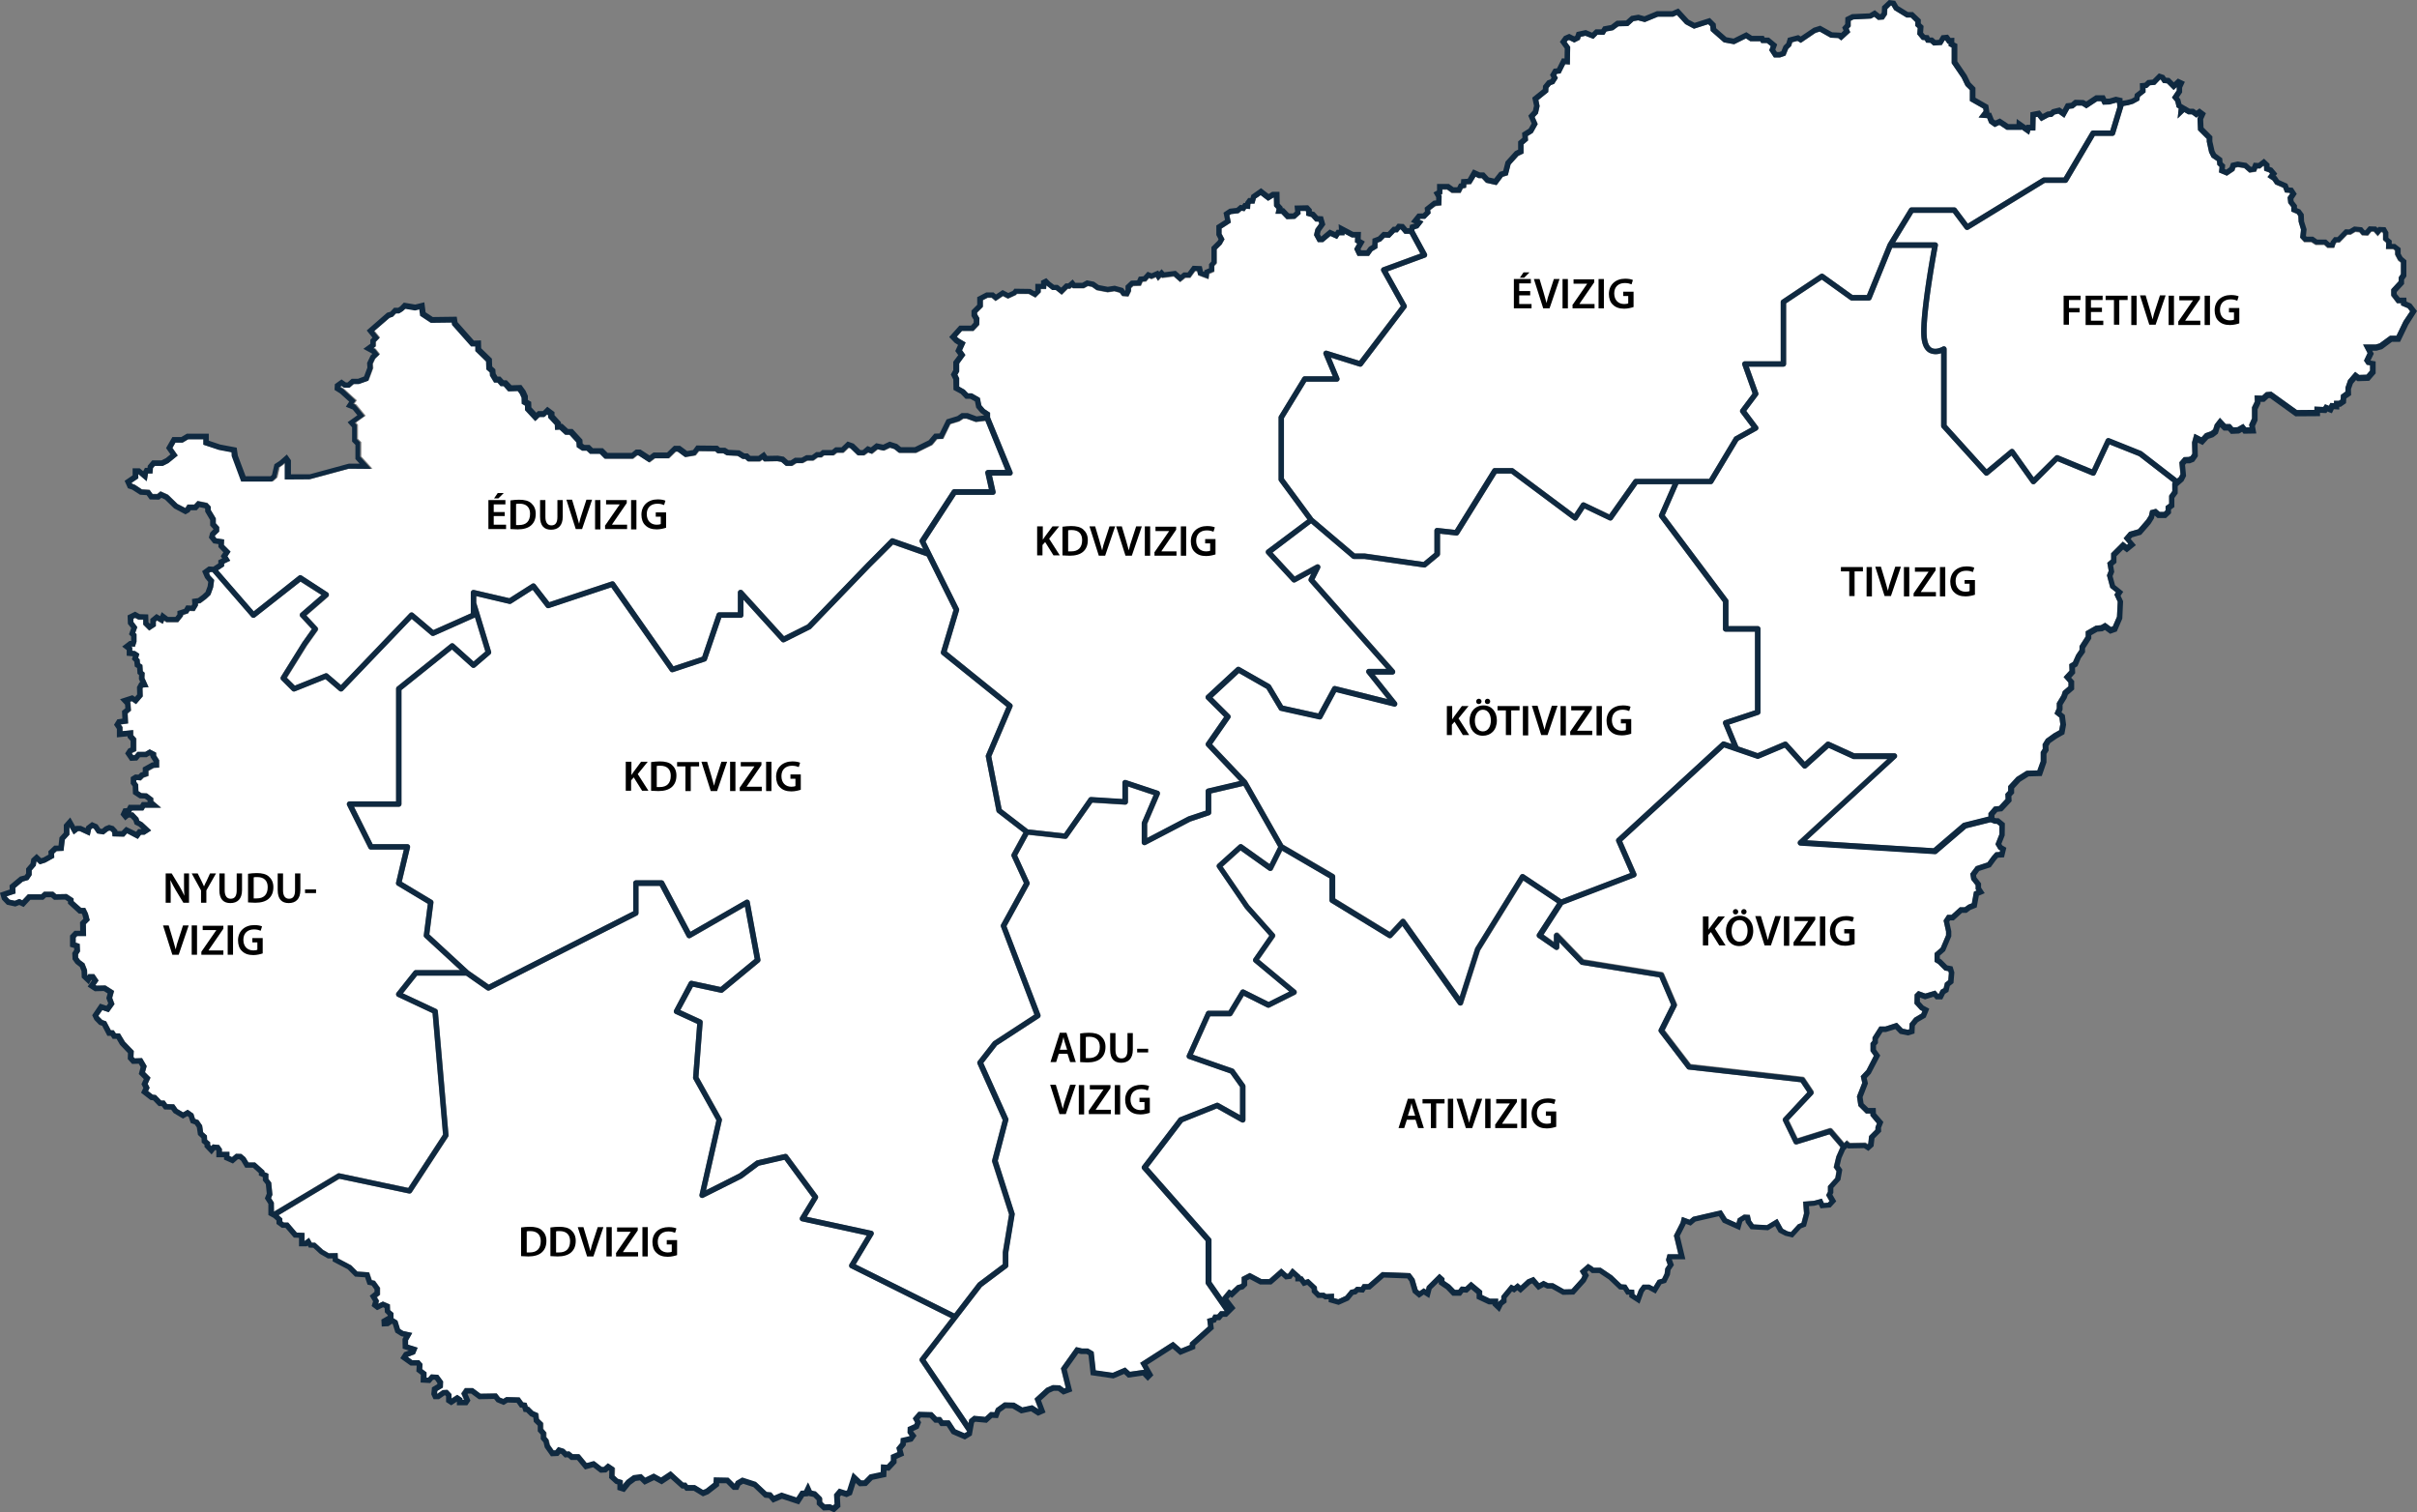 <svg xmlns="http://www.w3.org/2000/svg" viewBox="0 0 725 453.7">
    <rect x="0" y="0" width="725" height="453.7" fill="#808080" stroke="none"/>
    <defs>
        <style>
            .area {
            fill: #fff;
            }

            .border {
            fill: #0f2940;
            }

            .areaName {
            fill: #545454;
            }
        </style>
    </defs>
    <title>map_ugyfelszolgalat</title>
    <g id="Layer_2" data-name="Layer 2">
        <g id="Layer_1-2" data-name="Layer 1">
            <path id="szabolcsszatmarbereg" class="area" d="M633.64,40.78h-5.3l-8.09,13.7a.82.82,0,0,1-.71.4h-6.18l-22.88,14a.82.82,0,0,1-1.09-.21l-3.6-4.8H573.86l-5.41,8.85h12a.82.82,0,0,1,.81,1c0,.2-3.82,20.25-3.33,27.11.09,1.31.44,3,1.53,3.58,1.3.69,3.16-.37,3.18-.39a.82.82,0,0,1,1.24.71v22.76l12,13.28,7.09-5.91a.85.85,0,0,1,.63-.18.82.82,0,0,1,.56.34l5.85,8.18,6.36-6.36a.82.82,0,0,1,.89-.18l10.17,4.19,4.16-8.9a.82.82,0,0,1,1-.42l9.61,3.85a.86.86,0,0,1,.2.11L653,143.62l.59-.52.41-.83-.33-3.57,1.33-1.54,1.49-.05.55-.22.52-.76-.09-3.39.71-2.59,2.11,1.08,1.13-1.24,1.66-.57.73-.57.47-1.49,1.55-2,1.76,1.88,1.38,0,.86,1,1.26-.06,1.76-1,.83,1.06,1.07,0-.15-.8.85-1.89,0-3.33.85-1.75-.07-1.81,2.27.06,1.14-1.05,1.63-.14L689,123l5.23,0v-1l2.66.11.52-.81,1.19.47.41-.86,1.09.07,0-.72h1.47l.51-.35.09-1.4,1.37-1,0-1.21.78-2.25,2.16-2.48,1.2.93,2.21-.07,1.06-1.22v-1.59l-1-.17-.82-1.23,1.07-2.27-1.35-2.57h3.83l1.11-.33,3.14-2.35h1.94l2.11-4.37,2-2.91-.73-.95-2-.84,0-.64H719l-1.75-2.17V86.94l2.24-2.42,0-1.16.67-1V78.88l-.83-.67-.9-1.69V75.27l-.59-.45h-2.16l.06-1.91-.94-.81v-2l-.21-.37h-.36l-1,1.2-1.22-1.36-.71,0-1,1.19-1.81-.08-.79-.93-1.17-.12-1.43.85-1,0-2.32,2.36-.91,0-.32.38-.41,1.23h-2l-1-.91h-2.57l-1.28-.82-2.14,0L690,71.35l.25-2.4-.71-2.36-.08-1.75-.49-.66-1.61-.67V62.15L686.41,61l-.2-1.72.77-1.12-.16-.24-1.38-.1-.57-1.44-2.36-1-.81-1.19-1.52-1,.78-1-.34-.41-1.44-.52-.05-1.31-.16-.15-1,.8-.85,0-.37.94-2,.31-1.56-1.37-1.88-.3-.76.18-.3.91L668,52.72l-2.38-1,.16-1.65-.67-.62L665,48.32l-1.58-1.16-.75-1.5-.7-3.22V41.6L659.33,39l-.16-3.51.33-.73-.67.5-1.35-1-1.09,0-1.17-.68-2,1.93.32-3-.62-.37-.4-1.74-1-1.19,1.44-2.13,0-1L652,27l-2-2-1.22-.1-.66-1-.17-.06-1.57,1.57-1.56.14-.86.82-.47,0,0,1.28L641.86,29l-.2,1.12-1.85,1-1.51.43-1.33.22-2.54,8.41A.82.82,0,0,1,633.64,40.78Z" />
            <path id="bacskiskun" class="area" d="M361.68,384.79V372.28l-19-21.56a.82.82,0,0,1,0-1l10.9-14.27a.82.82,0,0,1,.35-.27l10.9-4.31a.82.82,0,0,1,.7,0L372,334.5v-8.42l-2.9-4.06-12.56-4.4a.82.82,0,0,1-.48-1.11l5.73-12.82a.82.82,0,0,1,.75-.49h6l3.61-6a.82.82,0,0,1,1.07-.31l7.32,3.66,6.2-3.1-10.57-8.81a.82.82,0,0,1-.15-1.1l4.76-6.84-7.26-8.17-.06-.08-8.33-12.18a.82.82,0,0,1,.13-1.07l6.41-5.77a.82.82,0,0,1,1-.06l8.19,5.85,2.58-5.16L373,235.75,363.32,238v5.76a.82.82,0,0,1-.56.78l-5.67,1.9-13.42,7a.82.82,0,0,1-1.2-.73V247a.81.81,0,0,1,.07-.32l3.49-8.15-7.69-2.56v4.63a.82.82,0,0,1-.26.6.87.87,0,0,1-.61.22l-9.8-.61-7.43,10.52a.82.82,0,0,1-.76.34l-11-1.22-3.38,6.2,3.67,8a.82.82,0,0,1,0,.74l-6.87,12.49L312,304.38a.82.82,0,0,1-.32,1L299,313.62l-4.1,5.27,7.49,16.68a.82.82,0,0,1,0,.54l-3.15,12.12,5.06,15.8a.82.82,0,0,1,0,.39l-1.91,11.47v3.78a.82.82,0,0,1-.33.66l-7.6,5.7L277.65,407.9,290.48,427l.2-1.1,1.37-1.12,3.38.33,1.59-1.46,1.23.05.45-1.16,2.48-1.78,3,.08,2.41,1.42,3-.65,1.9,1.23,0,0-1.21-3.2,3.53-3.23,1.9-.84,2.17.08,1.26.92.5-.18-1.45-5.88,4.52-6.35,1.79.43h1.79l1.71,1,.62,5.57,5.11.72,3.75-1.6L339,411.5l4.23-.61L342,408.83l9.91-6.34,2.39,2.06,2.62-1.08v-.65l5.47-4.9-.29-2.27,1.49-.41.45-.9h1.14l.84-1h1.27l.08-.08-5.56-8A.83.83,0,0,1,361.68,384.79Z" />
            <path id="gyor" class="area" d="M89.62,172.8a.82.82,0,0,1,1,0l7.69,5a.82.82,0,0,1,.09,1.31l-6.41,5.55,3.27,3.52a.82.82,0,0,1,.07,1l-3.2,4.49-6,9.66,2.36,2.36L97.51,202a.82.82,0,0,1,.84.14l3.9,3.34,20.61-21.53a.82.82,0,0,1,1.12-.06l6,5.09,11.22-5v-6.22a.82.82,0,0,1,1-.8l10.56,2.48,6.76-4.3a.82.82,0,0,1,1.09.19l4.13,5.31,18.68-6.22a.82.82,0,0,1,.93.31L202,199.87l8.65-2.88L215,184.23a.82.82,0,0,1,.78-.56h0l5.59,0v-5.93a.82.82,0,0,1,1.43-.55l12.4,13.64,7-3.5L260,168.86l7.06-7.06a.82.82,0,0,1,.85-.19l9,3.17-1-2a.82.82,0,0,1,0-.82l9.61-14.74a.82.82,0,0,1,.69-.37h10.51l-1.06-4.77a.82.82,0,0,1,.8-1h5.19l-6-14.79-2.88.36-2.75-1h-1l-1.21.8-2.68.83L283,131.69l-1.82.07-1.45,1.75-4.82,2.38-5.11,0-1.36-1.12-1.34-.43-1.85.88-1.88-.39-1.7,1.37-1.12-.43-1.21.87-1.91,0-2.19-2.12-.54-.19-1.58,1.52-1.94,0-1,.8-2.88,0-.74.61h-1.15l-1.29.94-1.82,0-1.41.77h-1.89l-1.28.83h-1.83l-1.41-1.21-1.18-.2-4,.07-.41-.6-.82.6-3.61,0-.77-.73h-.77l-1.53-.94-3.28-.16-1-.6-1.75,0-.67-.61-4.93-.06-1,1.28-3.11.53-2.22-1.65h-.61l-2.06,2h-4.2l-1.66,1.25-3.28-2.13h-.38l-1.23,1-8.48,0L180.17,136l-2.94,0-1-.94-1.37,0-1.64-1.1-.1-1.43-2.06-2.25H169.8l-1.66-1.53-1.39.07-.07-1.53-2-2.15v-.71l-.36-.26-.79.79h-1.5l-1.23,1.23-3.06-3.3,0-1.34-1-.59-.05-1.8L156.1,118l-.6-.81-2.86.09-1.37-1.56h-.91l-.94-1.07-1,0-1.26-2.08-.08-1-1-.88-.09-2.38-3.23-3.14,0-1.37-1.24,0-5.73-6.46-.11-.71-6.26.08-3.2-2.12-.25-1.91-1.27.32-2.94-.5-.78.72-1.06.67h-1l-.9,1-1,.33-4.64,4,1.64,2-1.19,1.25,0,1.36-.64.47.51.28,1.3,1.63-1.34,1.28-.75,1.58.09,1.32-1.37,3.7-2.82,1-1.56,0-1.22,1.08h-1.66l-.77-.54-.39.3,1,.67,3.84,3.48-.7,1,.57.24,2.78,3.38-2.88,2.07.56.65,0,4.19,1,1,0,4.29,3.37,3.7-6.81-.06-11.77,3.18-7.4.05,0-5-.82.71-1,.68-.71,3.07-1.29,1.16-9.24,0-2.84-7.63-.06-1.13-3.83-.73L61,133.38v-1.63h-4.5l-1.68,1H52.66l-.91,1.59,1.59,2.28-2.78,2.26-1.71.86-2.4,0-.54.65L45.77,142l-1.33,0-.4,2.31-2.61-2.16v1.24l-2,1.35.15.31.86.31,2.09,1.38,2.31.15.9,1.25,1.38,0,1-.81,2.22,1,2.87,2.78,2.31,1.19.07,0,.63-1h2l1-1.08,2.94.6,1,1.07v1l1.5,2.54V157l1,1.09v1.4l-1.22,1.17-.07.25.46.6,2.31.33-.06,1.65,2,2-.94,1.39.84,1.32-1.84.89,0,.79-1.82,1.2,10.71,12.33Z" />
            <path id="vas" class="area" d="M101.83,351.94l20.6,4.37,10.43-16-3.14-36.42L119.26,299a.82.82,0,0,1-.29-1.26l5.13-6.41a.82.82,0,0,1,.64-.31H138l-10.63-9.79a.82.82,0,0,1-.26-.71l1.21-9.4-9.15-5.49a.82.82,0,0,1-.38-.89l2.33-9.89h-9.86a.82.82,0,0,1-.73-.45l-6.41-12.82a.82.82,0,0,1,.73-1.19h13.92V206.61a.82.82,0,0,1,.31-.64l16-12.82a.82.82,0,0,1,1.06,0l5.87,5.29,3.53-3-3.11-10.23-.1.06-12.18,5.43a.82.82,0,0,1-.87-.12l-5.82-4.93-20.62,21.53a.82.82,0,0,1-1.13.06l-4.11-3.52-9.15,3.66a.82.82,0,0,1-.89-.18l-3.2-3.2a.82.82,0,0,1-.12-1l6.41-10.26,2.84-4-3.39-3.66a.82.82,0,0,1,.06-1.18l6.22-5.39-6.28-4L76.53,185.16a.82.82,0,0,1-1.13-.11L63.74,171.63l-.64,0-.41.3.32.74,1.2,1.41-.32,2.26-.79,2.18-1.3,1.22L60.1,181l-.75.11,0,.6-1,1.66-1.52-.06-.42.74-1.53.49v.33l-1.45,1.82H49.87l-.65-.49-.41,1-1.73-1-.35.29v1.41l-2,1.31-1.79-1.79,0-1.48-1.42,0-1-.53-.55.28,0,.94,1.21,1.56-.62,1.73.39.39v2.27l-.5,1.51-1.16-.09.38.3v1l.87.08,1.25.84-.35,1.2.44.44L42,199l.72.46.13,1.87.56.49-.07,1.55,1.24,2.76-1.69.11-.13.24.07,2.41-2,2.33-1.29-.89-.52.17.16.18.18,2.51-1,.84.14,3-2.22.31,0,0,.55.8v1.21l3.21-.32v1.55l.9,1v3.74l-1.23.57-.08.12.39.58.46,0,.85-1h2.35l1.29-.76,1.93,1v.83l.9,1.41v2.23l-1.61.1-1.6.89v1.51l-1.46.52-.84.84L41,234l-.1.06v.5l.57.76.06,2,.93.6,1.64.07L46,239.39v.87l2.34,2H43.47l-.51.83H39.59l-.31.59.64,0,1.57,1.65.27.81.92.5,2.64,2.45-2,1.28H42.27l-.95,1.26L38.11,250l-.91,1-3.47-.09-.11-1.16-.42-.46-.41-.12-.45.17-1.27,1-1.94-.31-1-1.45-.36-.16-.46.36-.41,1.93-3-1.38h-.51l-1.3,1-1.3-2.3v2.37L19.4,251.9,19,255.23l-2.07.08-.78.74.07,1.22-2.66,1.48-1.68.53-.95-.9-.06.05-.19,1.24L9.48,261.1v1.36l-1,1.48-1.66.48L4.55,266.3,4.62,268l-2.6.84,0,.14.85.89,1.56.34,1.38-.55.87.41,1.7-1.81h4l.83-.77H16l.89.76,3.15-.06,2.06,1.34v.79l2.26,2h1.22l.81,1.66.49,2.05-1.17,1.17.07,3.57H23.08l-.43.47v1.51l1.19.38.1,2.25-.58.9,0,.91L24,288l1.36,1,.78,2,.06,1.54.09.08.24-.41,1.78,0,1.29,1.91-.93,1.34.3.2,2.69-.06,2.59,1.65-.57,2.06.7,1.89-1.73,2.42L30.69,303l-1.12,1.66.15.32,1,1,1.15.4,1.4,2.67h.88l.62.94,1.21,0,1.47,2.46,2.68,2.78L40,317.08l.36.4,2.2-.07L44,319.8l-.48,1.83,1.64,1.64-.84,1.86.58,1.17-.46,1,1.41,1.09.93.1,1.6,1.66h1l.78,1.07,2.09.06,1,1.41,1.69,1,1.38-.79L58,334.08l.51,1.55,1,.34,1.13,1.63.31,2.05,1.13,1,.06,1.26.9.74,0,.77.37.39.42-.52,1.9.17.85,1.2v.87l2.25,0,0,1.23.78.35,1.16-1,1.63.05,1.2,1,.93,1.55h2l2.79,2.51v.37l1.19.51v1.54l.84,1.06.37,3.69-.42,1,.85,1.34,0,2.72L101.24,352A.82.82,0,0,1,101.83,351.94Z" />
            <path id="csongrad" class="area" d="M539,343.27a.82.82,0,0,1-1-.42l-3.2-6.58a.82.82,0,0,1,.14-.92l7.24-7.68-2-3-33.59-3.8a.83.83,0,0,1-.56-.32l-8.33-10.9a.82.82,0,0,1-.08-.87l3.68-7.35-3.52-8.21-23.27-3.77a.82.82,0,0,1-.46-.24l-6.28-6.54v1.48a.82.82,0,0,1-1.29.68l-5.13-3.53a.82.82,0,0,1-.23-1.12l6-9.25L457,264.17l-13,21-5.1,15.93a.82.82,0,0,1-1.45.23l-16.72-23.53-3.16,3.42a.82.82,0,0,1-1,.14l-17.31-10.58a.82.82,0,0,1-.39-.7v-6.58l-14.22-8.29-2.81,5.63a.82.82,0,0,1-1.21.3l-8.44-6-5.38,4.85,7.9,11.54,7.66,8.61a.82.82,0,0,1,.06,1l-4.7,6.75,11,9.13a.82.82,0,0,1-.16,1.37l-7.69,3.85a.82.82,0,0,1-.73,0l-7-3.51-3.45,5.76a.82.82,0,0,1-.7.4H363l-5.15,11.52,12,4.19a.81.81,0,0,1,.4.3l3.21,4.49a.82.82,0,0,1,.15.48v10.08a.82.82,0,0,1-1.22.72L365,332.5l-10.32,4.09-10.35,13.56,18.76,21.29a.82.82,0,0,1,.2.54v12.56l3.25,4.67,2-2.42.71.43,1.82-1.71,1-.25.3-.3V383.1l2.43-1.26,3.48,1.84h2.38l3.6-3.17,1.74,1.59.3,0,1.25-1.69,2.52,2.23v.22l.51,0,.81,1.12,1-.35L395,386l.06,1,.79.79h1.35l.62.4,2.31-.13,0,1.33,1.29.36,2.15-1,1.52-1.85,1-.17.79-.75,1.35.09.56-.87h1.59l4.16-3.61,8.45.32,1.29,1.72.94,3.21.55.46,1.28-.88.67.43.25-1,3.73-3.65,1.52,1.37v.8l1.66,1.14,1.49,1.52h1l.8-1,1.33.1,1.68-1.56,3.35,2.79,0,1.21,2.35,1.11,2.44,0v1.14l.17-.33.79-.6v-1l2.86-3.47.92.48,1.11-.9.9.78,2-1.86,1.93-.79,1.65,1.87,1.28-.72,1.45.72,1.43,0,3.29,1.85,2.25-.05,2.89-3.21.4-.84-.83-1.4,2.48-2.17,1.31.82.4.36,2.09,0,3.44,2.32,2.77,2.65,1.44.1.93,1.47,1.46.08.08,1.35.65.43.69-1.8,1.14-1.54,2,0L496,386l1.24-2,1.31-.37.74-1.51.2-1.57.74-1.1-.52-1.46.46-1.69h3.25l-1.34-5.61,2-3.91.43-1.69,2.26.84,1-.86,8.58-1.94,1.54,2.46,2.94,1.32.37-1.34,1.85-1.17,1.75.09.37,1.72.81,1.13,3.94.23,3.15-1.9,1.66,3,1.41.74,1,.23,2.12-2.33,1.06-.42.76-2.87-.28-3.5,3.15-.24,2.45-.66.64,1.33,1.21-.11.47-.5-1-1.78.53-1,0-1.7,2.22-2.46.35-2-.83-1.2.77-3.22,1.24-2.81h0l-3.32-3.87Z" />
            <path id="hajdu" class="area" d="M632.78,133.31l-4.16,8.91a.82.82,0,0,1-1.06.41l-10.39-4.28L610.51,145a.83.83,0,0,1-.65.24.82.82,0,0,1-.6-.34l-5.89-8.25-7,5.84a.82.82,0,0,1-1.13-.08l-12.78-14.1a.82.82,0,0,1-.21-.55V105.94a4.59,4.59,0,0,1-3.53-.11c-1.42-.74-2.23-2.4-2.41-4.92-.45-6.27,2.4-22.38,3.17-26.56H567.54l-6.2,15.28a.82.82,0,0,1-.76.51h-5.13A.82.82,0,0,1,555,90l-8.51-6.08L535.76,91v18.15a.82.82,0,0,1-.82.82H524.57l2.81,7.88a.82.82,0,0,1-.12.77l-3.48,4.63,3.48,4.63a.82.82,0,0,1-.26,1.21l-5.58,3.1-7.58,12.63a.82.82,0,0,1-.7.4h-9.72l-4.08,9.32,18.94,25.26a.82.82,0,0,1,.16.49v7.51h8.79a.82.82,0,0,1,.82.82v25a.82.82,0,0,1-.56.78l-8.78,2.93,2.71,6.57,5.77,2,8-3.4a.82.82,0,0,1,.93.21l5.22,5.79,6.44-5.85a.82.82,0,0,1,.89-.14l7.53,3.44h12a.82.82,0,0,1,.56,1.43L542,252.06l38.13,2.42,8.72-7.47a.81.81,0,0,1,.34-.17l7.4-1.85,0-1,1.71-2,1.49-.16,1.94-2.09-.06-1.54.85-.91v-1.44l2.5-2.72,3-1.89,3.25-.09,1-2.77v-2.73l.63-1-.06-1.34,1-1.62L616,220l1.66-.94.33-1.81-.26-2-1.48-1.18.69-1.6,0-1.57,1.42-2.34.39-1.22,1.69-1.45,0-1.14L619,203.09l1.75-1.93-.07-1.94,1.12-.69.95-2.13,1-1.47,0-1.13,1.86-2.91v-1.52l3-1.71,1.54-.13,1.3-.75,1.75,1.28.54-.19L635,185l.21-4.53-1-2.14.47-.69-1.7-1.36-1-3.73.53-1.35-.43-2.4,1.16-1,0-1.85,3.52-3.48,1.24.94.39-.32L637,161.47l1.68-1.94,2.7-.77,2.46-2.85.76-1.21.38-1.62,1.77-.47,1.1.95h1.27l.49-.47,0-1.24,1.06-.78v-2.39l.95-1.36,0-2.38.23-.2-10.21-7.9Z" />
            <path id="bekes" class="area" d="M581,255.94a.84.84,0,0,1-.59.2L540,253.58a.82.82,0,0,1-.5-1.42l26.65-24.53H556.09a.82.82,0,0,1-.34-.07l-7.2-3.29-6.65,6a.83.83,0,0,1-.59.21.82.82,0,0,1-.57-.27l-5.38-6-7.79,3.29a.82.82,0,0,1-.59,0l-9.79-3.36-30.61,28.11,4.25,9.72a.82.82,0,0,1-.46,1.1l-21.54,8.24-5.83,9,3.18,2.19v-2a.82.82,0,0,1,1.41-.57l7.5,7.81,23.44,3.8a.82.82,0,0,1,.62.49l3.85,9a.82.82,0,0,1,0,.69l-3.62,7.23,7.81,10.21,33.62,3.81a.82.82,0,0,1,.59.36l2.56,3.85a.82.82,0,0,1-.09,1l-7.3,7.75,2.65,5.44,9.58-3a.82.82,0,0,1,.87.25l3.57,4.16.76-.79.94.8,4.66-.09.68.43.17-.15.27-2.34,1.9-1.9,0-.77L563,337l-1.95-2.29,0-.63h-1.32l-2.29-2.29L557,328.9l1.58-4.06-.45-2,1.72-1.82,2.22-4.31-1-1.4v-2.39l.6-.7,0-1,2.09-3.29h1.78L569,306.8l1.72,1.77,1.54.32.43-.13.08-1.69,1.44-1.78,2.11-1.25.3-.74-.66-.35-1.72-1.89.06-2.75,1.06-1.06,2.14.77,3-.89.87,1h.16l.61-1.22.86-.49.39-1.62,1-.77.18-2.16-.17-.56-1.13-.23-2-2-1-.59v-2.58l1.86-1.62,1.59-3.76v-1.11l-.74-3.32,1.18-1.62,1.28,0,2.5-2.27,1.45,0,1.07-.77,1.07-.42.63-3.48.78-.33-.27-.42,0-1.19-1.33-1.69-.26-1.77,1.62-2.26,3.46-1.14,1.34-1.83,1.09-1.22,1.27-.08.12-.49-.52-.3-.9-1.53,1.18-3,0-2.53-.78-.62h-.66l-1.2-.52-7.29,1.82Z" />
            <path id="baranya" class="area" d="M276,407.36l9.25-12-30.11-15a.82.82,0,0,1-.34-1.16l5.18-8.63-19.39-4.24a.82.82,0,0,1-.53-1.23l3.56-5.94-8.33-11.3-7.64,1.76-5,3.74-.13.08L211,359.25a.82.82,0,0,1-1.17-.92l5.06-22.3L208,323.66a.82.82,0,0,1-.1-.46l1.24-16.09-6.53-3a.82.82,0,0,1-.38-1.14l4.49-8.33a.82.82,0,0,1,.9-.41l8.59,1.84,10.22-8.41L223.48,272l-16.3,9.36A.82.82,0,0,1,206,281l-8.1-15.27h-6.38v8.15a.82.82,0,0,1-.45.73L146.9,297.07a.82.82,0,0,1-.84-.06l-6.2-4.34H125.13L120.9,298l10,4.68a.82.82,0,0,1,.47.67l3.2,37.17a.82.82,0,0,1-.13.52l-10.9,16.66a.83.83,0,0,1-.86.35l-20.84-4.42L83.59,364.54l1.12,1,0,.86.47.35h1.29l2.56,3,2.37.11,0,2.46,1.35-1,.83,1.47,1,0L97,374.95l1.72,1,2.63-.06.06,1.56,4,2.11,1.87,1.87,3.51.24.8,2.34.94.2,1.52,2.11v2.07l-.93.75.64,1.06-.27.91,1.45-.7,2.08.89L117,393l.93.93v1.56l1.19.74.77,2.5,1,.62,2.68.56-1.26,2.23,0,1.28,2.88.91-.8,1.93-2.18.82,1.36,1,2.07,0,1,1.14-.09,1.53,1.3,1,0,1.58.48,0,.87-1,2.15.14,1.48,2-.08,1.82-1.66,1L131,418l0,.1h.08l1.61-1.12,1.43-.08,1.2,1.28,0,1.35,1.75-1.14,1.54,1.06v.43h.53l-.84-1.9,1.09-1.6h2.38l2.26,1.68L149,418l1,1.24,1,.4.9-.55,4,.11,1.07,1.49,1,.11.41,1.21.3,0,1.42,1.42,1.47.62.2,1.68,1.27,1.22v1.77l.92,1.06,0,1.37.69.82.37,1.56,1.18,1.68.57,0,.82-1,1.78.54.78.81.79-.06,1,.85,2,0,2.19,2.66,2.23-.61,2.3,1.77.63,0,1.23-1.1,2,1.35-.07,2.32,1.06,1,1.4.41v1.55l1.2-1.44,2-1.47,2.5-.34,1.1,1.07,2.59-1.25,2.18,1.19,2.88-1.91,3.79,3.45.83,0,.56.73,2.11,0,2.44,1.48.8-.32,2.31-1.82.09-1.64,4.4.09,1.85,1.85.38-.79,1.91-1.11,4.12,1.33,3.21,3,1.36.13.85,1,2.24-.95,4.48,1.47,1.29-2,1-.06,1.17-2.45,1.1,2.46,1.24.25,1.84,1.84,0,1.23.89.83,1.62-.06.78.37.49-.43-.16-2.89,1.5-1.76,2.12.68.31-.14,1.7-5.36,2.5,2.36.84,0,1.71-1.74,3.34-.72.07-2.33,1.78.13,1.17-1.26,0-1.66,2-.87-.35-1.3,1.22-1.47.09-1.4,2.54-.58.14-.2-.64-.82.06-1.7,2-.91.21-.52-.7-1.21,1.72-2,4.13.12,1.39,1.46,1.19,0,.71,1,1.92,0,1.75,2.68,2.73,1.18.69-.4,0-.23-14.1-21A.82.82,0,0,1,276,407.36Z" />
            <path id="jasznagykunszolnok" class="area" d="M516.89,216.52a.82.82,0,0,1,.49-.44l9.05-3V189.48h-8.79a.82.82,0,0,1-.82-.82V180.6l-19.06-25.42a.82.82,0,0,1-.1-.82l4-9.1h-10.5l-7.45,10.55a.82.82,0,0,1-1,.27l-7.4-3.54-2.14,3.25a.82.82,0,0,1-.54.36A.83.83,0,0,1,472,156l-18.69-13.94h-4.4l-11.3,18.2a.81.81,0,0,1-.79.38l-4.86-.54v6.13a.82.82,0,0,1-.3.63l-3.85,3.2a.82.82,0,0,1-.53.19h-.12l-17.89-2.56h-3.15a.82.82,0,0,1-.53-.2L393.26,157l-11.57,8.67,6.64,7.19,6.49-3.54a.82.82,0,0,1,1.13,1.09l-1.67,3.35,24,27.14a.82.82,0,0,1-.62,1.37H412.3l6.62,8.28a.82.82,0,0,1-.84,1.31l-17.33-4.33-4.18,7.77a.83.83,0,0,1-.9.41l-11.54-2.56a.82.82,0,0,1-.53-.38l-3.74-6.23-8.26-4.72-7.93,7.34,5.19,5.16a.82.82,0,0,1,.1,1.05l-5.41,7.79,10.46,11,0,.06a.79.79,0,0,1,.08.1l10.79,19,15.19,8.86a.82.82,0,0,1,.41.71v6.59l16.34,10,3.39-3.67a.82.82,0,0,1,1.27.08l16.35,23,4.63-14.46a.83.83,0,0,1,.08-.18L456,262.58a.82.82,0,0,1,1.15-.25l11.18,7.46L489,261.91l-4.14-9.47a.82.82,0,0,1,.2-.93l31.41-28.84a.83.83,0,0,1,.82-.17l2.11.72-2.5-6A.82.82,0,0,1,516.89,216.52Z" />
            <path id="borsodabauj" class="area" d="M428,76.79a.82.82,0,0,1-.49.48l-11.28,4.15,5.62,10.06a.82.82,0,0,1-.06.9l-13.14,17.31a.82.82,0,0,1-.9.29l-8.57-2.68,2.53,6.07a.82.82,0,0,1-.76,1.14h-9.15l-6.69,10.95v18.09l8.76,11.88L406.41,166h3L427,168.57l3.27-2.72v-6.67a.82.82,0,0,1,.91-.82l5.25.58,11.26-18.15a.82.82,0,0,1,.7-.39h5.13a.82.82,0,0,1,.49.16l18.21,13.58,2.05-3.12a.82.82,0,0,1,1-.29l7.42,3.55L490,144a.82.82,0,0,1,.67-.35h22l7.45-12.42a.82.82,0,0,1,.31-.3l4.95-2.75-3.28-4.37a.82.82,0,0,1,0-1l3.58-4.77-3.06-8.56a.82.82,0,0,1,.77-1.1h10.72V90.6a.82.82,0,0,1,.37-.68L546,82.22a.82.82,0,0,1,.93,0l8.76,6.26H560l6.2-15.28h0l.05-.1,6.41-10.49a.82.82,0,0,1,.7-.39h12.82a.82.82,0,0,1,.66.33l3.4,4.53,22.44-13.71a.82.82,0,0,1,.43-.12h5.94l8.09-13.7a.82.82,0,0,1,.71-.4H633l2.13-7.05h0l-.07-1.31-.32-.06-1.93.53-2,.08-.52-1.05H629.1l-3.27,2.15-1.33-.83-1.6,0-1,.83-1.17.13-1.5,2.71L617.46,34l-1.12.27-.72.68-1.06.1-2.3,1.24-1.1-1.35-.54.11-.08,4-1.5,0-.38,1.28-2.26-1.59v.13h-4.46l-2.21-1.47-1.4.65-1.65-1.19-.6-1.51-2.57-.18,1.5-1.94-.12-.74-4-2.28,0-3.27-1.3-1.27-1.16-2.4-3-4.39,0-4.71-.91-.46v-.68l-.29,0-.72-1-.18,0-.84,1.39-2.56.15-.89-.8-1.27-.05-.37-.75-.87-.08-1.42-1.7.14-1.84-.72-.65,0-1.19-1.37-1.34h-1.29L568.17,3l-.71-1.24-.3,0-1,1-.08,1.63-1,1.5L563.36,6,562.21,5l-1,.54L556,5.83l-.82.43,0,1.64-.6.7L555,9.66l-2.64,2.48-.91-.72-2.29-.1-3.26-1.84-1.26.39-4.41,3-1-.6-1.57.42-.33,1.11-.9.88-.81,2-1.63.57-1.81,0-1.41-2.16.45-1.24L530,12.9h-1.69l-.27-.53-3,0-1.31-.86-3.55,1.75-3.12-.57-3.91-3.43L513,7.85l-.6-.6-4.28,1.37-2.61-1.39L503,4.49,501.9,5l-4.57,0-3.95,1.63-2-.53L490,6.34l-1.61,1.44-2.92.08L483.9,9l-2,.37-.65,1-2-.05L478,11.65l-2.41-.93-1.38.31-.3.88-1.65.84L470.66,12l-.44.19-.29.4L471,14.06l-.1,5.29-1.39-.1L468.11,22l-1.07.11-.22.36.48.9-1.12,1.76-1,.36-.7.85-.06,1.24L461.45,30l.39,1.79L461.34,34l-1,1.06.92,2.12-1.47,2.63-1.52.95.1,1.34L457,43.25V46l-1.57.79-2.34,2.59-.83,3.24-1.5.46-1.89,2.47-3.15-.71-1.28-1.38-.94,0L442.6,53l-1.33,2.31-1.4.08-.08,1-1,.24-.65,1.31-2.67,0-1.39-1h-1.41l0,1.31-.44.24.22.38-.07,2.81-1.75.2L429,63l.09,1-1.64,1.59-1.48,0-.2.26,1.18.55-1.56,2-1.08.3-.1.44L428,76.1A.82.82,0,0,1,428,76.79Z" />
            <path id="fejer" class="area" d="M261.2,170l-17.94,18.58a.81.81,0,0,1-.22.16l-7.69,3.85a.82.82,0,0,1-1-.18L223,179.89v4.62a.82.82,0,0,1-.82.82h0l-5.82,0L212,197.9a.82.82,0,0,1-.52.51l-9.61,3.2a.82.82,0,0,1-.93-.31l-17.6-25.14-18.65,6.21a.82.82,0,0,1-.91-.27l-4-5.18L153.38,181a.82.82,0,0,1-.63.11l-9.89-2.33v2l4.45,14.62a.82.82,0,0,1-.25.86l-4.49,3.85a.82.82,0,0,1-1.08,0l-5.89-5.3L120.43,207v34.22a.82.82,0,0,1-.82.82H106.19l5.59,11.18h10.39a.82.82,0,0,1,.8,1l-2.43,10.31,9.1,5.46a.82.82,0,0,1,.39.81l-1.23,9.51,11.82,10.89,6,4.17,43.34-22v-8.47a.82.82,0,0,1,.82-.82h7.69a.82.82,0,0,1,.73.44l7.93,15L223.67,270a.82.82,0,0,1,1.22.56l3.2,17.31a.82.82,0,0,1-.29.78l-10.9,9a.81.81,0,0,1-.69.17L207.85,296l-3.78,7,6.25,2.84a.82.82,0,0,1,.48.81l-1.26,16.42,6.93,12.43a.82.82,0,0,1,.08.58L211.81,357l9.92-5,5.07-3.8a.82.82,0,0,1,.31-.14l8.33-1.92a.83.83,0,0,1,.85.31l9,12.18a.82.82,0,0,1,0,.91L242,365l19.39,4.24a.82.82,0,0,1,.53,1.23l-5.31,8.85,29.61,14.73,7-9.12a.79.79,0,0,1,.16-.16l7.36-5.52v-3.44a.8.8,0,0,1,0-.13l1.89-11.34-5.07-15.83a.82.82,0,0,1,0-.46L300.77,336l-7.57-16.87a.82.82,0,0,1,.1-.84l4.49-5.77a.85.85,0,0,1,.2-.18l12.26-8-10-26.3a.82.82,0,0,1,0-.69l6.85-12.46-3.67-8a.82.82,0,0,1,0-.74l3.51-6.43-7.78-6a.83.83,0,0,1-.31-.49L295.7,227a.82.82,0,0,1,.05-.48L301.92,212l-19.39-15.63a.82.82,0,0,1-.27-.88L286,183l-8-16.08-10.1-3.56Z" />
            <path id="fovarosi" class="area" d="M303.6,142.33a.82.82,0,0,1-.68.36h-5.39l1.06,4.77a.82.82,0,0,1-.8,1H286.7l-9.11,14,10,20.09a.82.82,0,0,1,.05.6L284,195.42l19.44,15.68a.82.82,0,0,1,.24,1l-6.31,14.83,3.1,15.79,7.91,6.08,10.83,1.2,7.41-10.5a.84.84,0,0,1,.72-.35l9.38.59v-4.89a.82.82,0,0,1,.34-.67.81.81,0,0,1,.74-.11l9.61,3.2a.82.82,0,0,1,.5,1.1l-3.78,8.82v4.24L356.39,245l.12-.05,5.17-1.73v-5.82a.82.82,0,0,1,.63-.8l9.53-2.24-9.94-10.49a.82.82,0,0,1-.08-1l5.4-7.77-5.31-5.28a.82.82,0,0,1,0-1.19l9-8.33a.82.82,0,0,1,1-.11l9,5.13a.82.82,0,0,1,.3.29l3.66,6.11L395.42,214l4.19-7.78a.82.82,0,0,1,.92-.41l15.59,3.9L410,202a.82.82,0,0,1,.64-1.34h5.23l-23.15-26.19a.82.82,0,0,1-.12-.91l.75-1.5-4.75,2.59a.82.82,0,0,1-1-.16l-7.69-8.33a.82.82,0,0,1,.11-1.21l12.17-9.13-8.49-11.52a.82.82,0,0,1-.16-.49V125.21a.82.82,0,0,1,.12-.43l7.05-11.54a.82.82,0,0,1,.7-.39h8.38L397,106.3a.82.82,0,0,1,1-1.1l9.7,3,12.47-16.42-5.83-10.43a.82.82,0,0,1,.43-1.17l11.29-4.16-3.22-5.94-1.52,0-1.11-1.3-.25,0-.69.87h-.82l-1.56,1.62-1.49-.06-1.15,1.15-1,.38-.06,1.63-1.52.92-1,1.42h-3.44l-1-2.08.91-1.6-.69-.41.05-1.43h-1L403.31,70l0,.5h-1.51l-.72,1.12-2-.91-2.21,1.85H395.3l-1.16-2.12.43-1.81,1.15-1.6-.17-.6-1-.05-1.22-1.36-1.53-.43V63.42l-.18-.19-1.57,0,.08.88-1.69,1.5-2.53.09-1.55-1.62h-1.76l.32-1.47-.76-.82-.05-2.59H382l-1.63,1-2.22-1.71-1.44,1-.41,1.54H375.2l-.13.18L375,62.7l-1.16-.09-.48.75-.93-.15-.86.75-2.24.26-.53.35.45,2.19-2.79,1.8V70.1l.88,1.68-.86,1.54-1.49,1.49v4.28l-.71.77v1.7l-1.54.67-.2,1.59-3.12-1.16-.28-1.23-.61,0-1.47,2h-1.46L354,84.68,352.11,83l-3.53.46-.2-.23-1,1.11-.64-1.1-1.31.56-.74-.3-.86,1-1.06.11-.53,1.19-2.26.07-.67.63v.92L338.49,89l-1.84-.13-.76-1-1.61-.45-2,.32-3.34-.64-1.41-1-1.2-.23-1.21.67h-3.3l-.25-.31-.55.44h-.72l-1.81,1.81L316.71,87h-1.08l-1.79-1.33-.06,1.07h-1.63v1l-1.58,1.58-2-1.1L305,88.21l-.27.34-2.4,1.11-1.51-.78-2.2,1.49-1.2-1h-1.17l-1.46.76,0,2-1.73,1.73v.52l.69,1.15-.06,2L292,99.29h-3.44L287,101l.53.55,2,1.18-1.07,2.33,1,1.41-1.87,2.58v2.4l-.53.94.52,1.05,0,2.52,1.64.92,1.07,1.11h1.13l2.43,1.33.44,2.21,1,1.16,1.62,1.08,0,1.38,6.63,16.36A.82.82,0,0,1,303.6,142.33Z" />
            <path id="border" class="border" d="M723.28,91.08l-1.41-.61-.06-1.18h-2l-.89-1.1v-.61l2.21-2.39,0-1.29.69-1V78.1l-1.17-1-.55-1V74.45l-1.68-1.28h-1l0-1-1-.83V69.69l-.88-1.54-2.09-.08-.29.35-.41-.46-2.2-.07-1,1.18h-.28l-.75-.89-2.37-.24-1.48.88-1.21-.05-2.31,2.36-1,0-1,1.25-.13.4h-.24l-1-.91h-2.7L693.85,71l-1.95,0-.22-.22.2-2-.75-2.38-.1-2.14L690,62.84l-1-.42v-.82l-1-1.27-.07-.65,1-1.52-1.21-1.85-1.16-.08-.43-1.1L683.61,54l-.73-1.08-.3-.19.49-.63-1.47-1.77-.83-.3,0-.87-1.66-1.57-1.68,1.29L676,48.81,675.53,50l-.33.05-1.34-1.18-2.66-.43-2,.46-.42,1.27-1,.72-.43-.18.12-1.25-.79-.74-.1-1.24-1.87-1.38-.45-.87-.64-2.85V40.92l-2.65-2.65-.11-2.48.83-1.83-1.93-1.45-.92.69-.83-.59-1.18,0-1.56-.9v0l-.92-.54L654,29.75l-.45-.54,1-1.5,0-1.39.82-1.77-2.1-1-1.23,1.15-1.29-1.32-1.05-.08-.52-.76L647.57,22l-1.88,1.88-1.53.13-.86.82-1.44.14.06,2-1.56,1.21-.17,1-.91.49L638,30l-.49.08-.83.14,0-.76L636,29.3,634.66,29l-2,.58-.87,0-.5-1H628.6l-2.8,1.84L625,30l-2.68-.08-1.08.91-1.52.17-1,1.85-.89-.63-2.27.56-.62.59-.83.08-1.4.75-.87-1.07-2.8.56-.08,3.75-1.13,0-.07.23-2.82-2-.08,1.55h-2.4l-2.56-1.7-1.37.63-.48-.34-.8-2-.54,0,.06-.08-.36-2.22-3.85-2.19,0-3L591,24.73l-1.06-2.19-2.81-4.13,0-5.21-.91-.46V11.32l-1.15.07-.75-1-1.93.19-.82,1.36-1,.06-.82-.74-.89,0-.34-.7-1.11-.1-.56-.67.15-2L576.16,7l0-1.15L573.8,3.61h-1.49l-2.92-1.8L568.47.24,566.59,0l-2.06,1.94-.09,1.82-.33.48-.24,0-1.5-1.19L560.79,4l-5.26.24-2,1-.06,2-.89,1,.41.95-.77.72L552,9.8l-2.42-.11L546,7.7,544,8.33l-3.87,2.61-.7-.42-3.13.83-.47,1.59-.84.82-.66,1.62-.65.23H533l-.48-.73.57-1.56-2.48-2.05h-1.28l-.27-.53-3.53,0-1.68-1.1L520,11.56l-2.14-.39-3.08-2.7-.13-1.35L512.9,5.38l-4.58,1.47-1.75-.93-3.11-3.39-1.91.82-4.56,0-3.72,1.53-1.79-.48-2.2.38-1.52,1.36-2.84.08L483.23,7.5l-2.32.43-.54.86-1.8,0-1,1L475.68,9l-2.76.61-.39,1.13-.32.16-1.5-.75-1.56.67-1.26,1.73,1.46,2-.06,3-.76-.05-1.49,3-1,.1-1.11,1.87.46.87-.3.47-.93.32-1.33,1.62-.05,1-3.17,2.55.52,2.43-.32,1.45-1.39,1.52,1,2.35-.87,1.55-2,1.25.11,1.49-1.29,1.1v2.45l-.95.47-2.82,3.12-.7,2.75-1.12.35-1.57,2-1.63-.36-1.4-1.51-1.29,0-2-.91-1.63,2.83-1.95.11-.1,1.22-.56.14-.53,1.07H436l-1.39-1h-3.56l0,2-1.07.58.81,1.44,0,.92-.79.09-2.66,2.11.1,1.1-.62.6-1.6.05-2,2.48,1.12.52-1.09.31-.3.09-.22,1h-.6l-.44-.51-.64-.75-1.81-.11-.73.93h-.72l-1.53,1.59-1.47-.06-1.42,1.42-1.69.64-.07,1.83-1,.63-.75,1h-1.57l-.17-.36,1.28-2.25-1.24-.74.08-2.16h-2.32l-4.39-2.32.1,1.68h-.67l-.44.68-1.69-.76-2.53,2.12-.38-.7.21-.89,1.42-2-.72-2.48-1.46-.08-1.09-1.21-.78-.22v-.59l-1.11-1.22-4.08.09.17,1.81-.62.55-1.2,0-1.53-1.59h-.43l.07-.32-.91-1-.07-3.57h-2.19l-1.06.66-2.28-1.76-2.92,2.06-.24.9h-.68l-.9,1.23,0,.25-.51,0-.42.66-.62-.1-1.06.92-2.13.25-1.78,1.19.45,2.17-2.6,1.67V70.5l.66,1.27-.25.47-1.89,1.89v4.32l-.71.77v1.26l-1.41.61-.06.46-.34-.13-.36-1.59-2.73-.11-1.49,2H355l-.91.76-1.42-1.25-3.41.44-.82-.93-.76.82-.26-.44-2,.86-1.19-.47L343,82.87,341.6,83l-.5,1.12-1.85.06-1.64,1.55V87l-.12.25-.62-.85-2.5-.7-2.09.33-2.7-.52-1.41-1L326,84.08l-1.36.75h-2.09l-.78-1L320.42,85h-.82l-1.27,1.27-1.06-.82h-1.1L315,84.57l-1.14-1.14-1.6.8,0,.92h-1.71v2l-.22.22-1.24-.7-4.79-.07-.53.67-1.32.61L300.74,87l-2,1.33-.71-.61h-2.19l-2.72,1.42,0,2.29-1.72,1.72v1.66l.67,1.12,0,.86-.82.88h-3.46l-3.07,3.43,1.66,1.73,1,.63-.84,1.84.89,1.22-1.49,2v2.5l-.74,1.33.75,1.49.05,3.11,2.17,1.17,1.47,1.52h1.41l1.39.76.37,1.87.69.82.63.75,1.1.77-1.89.24-.41.05-2.65-1h-1.82l-1.29.91-3.23,1-2.09,4.21-1.58.06-1.7,2-4.17,2.05-4.14,0-1.14-.94-2.26-.73-1.94.92-2.1-.44-1.57,1.26-1.06-.41L258.79,135l-.72,0-2-1.92-1.84-.65-1.82,1.75-1.85,0-1,.81-2.9,0-.73.61h-1.09l-1.28.93-1.71,0-1.42.78h-2l-1.28.83h-.74L235.13,137l-1.78-.31-3.23.06-.87-1.26-1.75,1.26-2.42,0-.77-.74h-1l-1.49-.92-3.27-.16-1-.62-1.59,0-.68-.61-6.38-.07L207.89,135l-1.77.3L204,133.73h-1.83l-2.06,2h-4.08l-1.18.89-2.72-1.77h-1.43l-1.22,1-7.23,0-1.4-1.4-3,0-1-1-1.53,0-.54-.36-.08-1.2-2.94-3.2h-1.36l-1.7-1.56-.43,0,0-.47-1.94-2.12v-.92L164.17,122l-1.3,1.3h-1.5l-.5.5-1.48-1.6-.05-1.65-1-.59,0-1.2-.7-1.56-1.25-1.72-2.95.09L152,114.07h-.91l-1-1.11-.86,0-.55-.91-.1-1.27-.94-.85-.09-2.34-3.22-3.13-.06-2.35-2.12.06-4.9-5.53L137,95l-7.18.1-2.15-1.42-.39-3-2.73.68-3.42-.58L120,91.95l-.59.37h-1.21l-1.1,1.19-1,.3L110,99.13l1.72,2.14-.63.66,0,1.19L109,104.64,111.5,106l.15.19-.47.45-1.07,2.24.09,1.4-1,2.66-1.81.68-1.89,0-1.23,1.1h-.52l-1.31-.91-2,1.44-.09,1.72L102,118l2.74,2.48-1,1.52,2.06.85,1.4,1.71-2.93,2.1,1.34,1.53,0,4.26,1,1,0,4.25,1.27,1.39-3.27,0-11.68,3.18-5.66,0,0-4.21-1.22-1.73-2.19,1.93-1.54,1-.74,3.2-.43.39-7.47,0-2.34-6.21L71,134.28l-4.94-.93-3.43-1.16V130.1H56.05l-1.68,1H51.71l-1.9,3.31,1.32,1.89-1.39,1.14-1.29.65-2.78,0-1.36,1.62-.05.64h-.78l-.52,1-1.05-.87H39.78v2.11l-2.4,1.65,1,2.23,1.23.39L42,148.4l2,.13.92,1.29,2.8.06.7-.55,1.05.5,2.76,2.67,3.41,1.8,1.2-.68.36-.56H59l.84-.92,1.51.31.19.21v.81l1.5,2.54v1.64l1,1.09-1,1.06-.39,1.48L64,163l1.51.22,0,.89L67,165.67l-.79,1.16.43.68-1.16.56,0,.94-1.22.8L64,170l-1.43-.09-.22.16-1.73,1.27.9,2.06.94,1.15-.17,1.27-.63,1.73-.91.86-1.34,1-1.82.27.09,1.58-.25.4-1.56-.07-.6,1.06-2.06.66v1l-.6.75H50.42l-1.91-1.44-.49,1.2-1.09-.65-1.84,1.51v1.29l-.16.1-.39-.39-.08-2.37-2.56-.08-1.36-.76-2.27,1.14.09,2.53,1,1.27-.67,1.87.64.64v1.36l-.51,0-2.18,1.67L38,195v1.7l1.84.17-.27.92.71.71.14,1.45.7.44.12,1.72.47.41-.05,1.15.43,1-.24,0-.77,1.43.06,2.21-.66.75-.76-.52L36,209.75l1.51,1.62.08,1.08-1,.83.11,2.3-1.5.21-1,1.62.86,1.26v2.52l3.21-.32v.38l.9,1v2l-.7.32L37.53,226l1.53,2.25,2.11-.11.82-1h2l.89-.52.25.13v.32l.9,1.41v.21l-.44,0-2.77,1.55v1.31l-.72.25-.58.58-1-.06-1.31.83v1.94l.59.78.07,2.29,2,1.32,1.57.06.82.62v.43H42.56l-.51.83H38.6l-.53,1-1.06.07-.87,1.87,1.42,1.74,1-.83.58,0,.87.91.37,1.11,1.23.61.87.81H41.45l-.6.79L37.77,248,36.5,249.3l-1.28,0,0-.26-1.12-1.21-1.38-.4-1.22.47-.91.75-.5-.08-.83-1.25-1.69-.74-1.72,1.31-.11.51-1.48-.67H22.83l-.24.18-1.52-2.7-1.93,2.19v2.37l-1.31,1.44-.27,2.45-1.27,0-1.79,1.7.06,1-1.53.86-.68.21L11,256.14l-1.61,1.49L9.16,259l-1.33,1.53V262l-.4.58L6,262.95l-3.14,2.62.05,1.26-2.93,1,.6,2,1.47,1.55,2.55.56,1.19-.47,1.31.62,2-2.17H13l.83-.77h1.49l.91.78,3.27-.07.89.58v.63l3.27,3h.84l.24.49.26,1.07-1,1,.05,2.59h-1.7L21,280.64V284l1.25.39,0,.58-.58.9.09,1.91.91,1.29,1.28,1,.5,1.26.07,1.93,2.1,2,.77-1.35.16.23-1.25,1.8,2.14,1.41,2.7-.07,1.14.73-.39,1.4.58,1.57-.52.72L30,301.06l-2.35,3.48.68,1.41,1.42,1.46.9.31,1.56,3h1l.6.92,1.17,0L36,313.41l2.38,2.5-.06,1.78,1.31,1.46,2-.06.55,1-.55,2.09,1.5,1.5-.7,1.54.57,1.14-.69,1.43,2.83,2.19.8.09,1.67,1.74h.9l.76,1,2.08.06.73,1,2.81,1.68,1.32-.75.41.28.59,1.79,1.22.43.61.88.34,2.25,1.06,1,.07,1.31.83.68,0,.64,2.13,2.24L64.5,345l.28,0,.11.15v2l2.31,0,0,.69,2.68,1.19,1.47-1.29h.43l.54.44,1.26,2.11h2.3l1.77,1.6v.72l1.19.51v1l.9,1.13.28,2.8-.58,1.44,1.06,1.66,0,3.21v.13l1.52.82,0,0,.91.82,0,1,1.62,1.19h1.07l2.53,2.93,1.54.07,0,2.54H92l.29-.22.35.61,1.34.05,2,1.84,2.35,1.36,1.46,0,0,.89,4.49,2.34,2.22,2.22,3,.21.75,2.2,1.24.26.84,1.16v.75l-1.43,1.16,1,1.67-.42,1.42,1.62,1.24,1.8-.87.46.2.08,1.3.89.89v.18l-1.94,1.11.12,2.09,2-.1,1.07-.74.24.15.77,2.49,1.74,1.1.77.16-.38.67.06,2.9,1.82.57-1.37.51-1.17,1.8,3.09,2.21,1.83,0,0,0-.1,1.75,1.33,1-.05,2.33,2.88.16.86-1,.57,0,.7,1v.35l-1.61.94-.2,2.1.68,1.45h1.64l1.66-1.15h.2l.25.27,0,1.72,1.54,1,1.71-1.11v1.1h3.12l.95-1.42-.86-1.95.09-.13h1l2.28,1.68,4.59-.09.74.94,2.13.88,1.19-.73,2.71.07,1,1.42.66.07.41,1.24.79.06,1.22,1.22.89.38.16,1.32,1.18,1.14v1.68l.9,1,0,1.36.85,1,.35,1.49,1.88,2.67,2.19-.1.59-.7.34.1,1,1.06.88-.07.94.81,1.88,0,2.37,2.86,2.46-.67,2.13,1.64,1.81-.09.7-.63.19.13-.06,2.17,1.9,1.73.59.17v1.66l2.14.67,1.76-2.18,1.58-1.16,1.29-.17,1.35,1.31,2.87-1.38,2.31,1.26,2.64-1.75,3.34,3,.65,0,.53.68,2.45,0,2.76,1.67,1.66-.67,3.19-2.47,0-.8,2.15,0,2,2h1.56l.66-1.36.85-.49,3.07,1,3.34,3.18,1.27.12,1.2,1.39,2.77-1.17,5.09,1.68,1.53-2.37,1.16-.07.06-.13,1.57.32,1,1,0,1.27,1.93,1.8,1.91-.07,1.4.66L252.1,452l-.16-3,.36-.43,1.67.54,1.55-.7,1.13-3.56,1.1,1,2.18-.09,1.82-1.85,4.11-.89.06-1.9.85.06,2.17-2.33,0-1.23,2.26-1-.49-1.84,1-1.23,0-.71,2-.45,1.21-1.72-1-1.3v-.09l1.63-.76.75-1.86-.52-.91.46-.54,2.67.08,1.43,1.5,1.06,0,.7,1,1.87,0,1.52,2.33,3.95,1.71,1.64-1,.42-.25.29-1.63.39-2.17.37-.3,3.44.33,1.63-1.49,1.72.07.7-1.8,1.63-1.17,2,.05,2.6,1.53,3-.64,2.08,1.34,2.27-1-1.36-3.61,2.51-2.29,1.31-.58,1.29,0,1.56,1.14,2.71-1L320,410.81l3.44-4.83.81.19,1.65,0,.6.33.67,6,6.83,1,3.18-1.35,1.18,1.12,4.41-.64,1.51,1.59,1.68-1.68-1.79-3.14,7.56-4.84,2.23,1.92,4.57-1.88v-1l5.57-5-.22-1.71.82-.23.32-.64H366l.83-1H368l.36-.36,1.18-1.18,1.07-1.07-2.15-2.81.53-.63.58.35L372,387l1-.26,1.11-1.11V384.1l.78-.41,3.07,1.63h3.4l3-2.61,1.21,1.11,1.75-.22.6-.82.62.55v1.06l1.29,0,1.05,1.45,1.23-.42,1.3,1.23.06,1,1.71,1.71h1.54l.66.43,1.16-.06,0,.85,3,.86,3.05-1.36,1.37-1.68.88-.15.63-.6,1.6.11.6-.93H411l4.13-3.59,7,.26.64.85,1,3.4,1.89,1.59,1.42-1,1.65,1.05.71-2.7,2.13-2.09v.62l2.19,1.48,1.92,2h2.51l.75-1,1.17.09,1.15-1.07,1.66,1.38,0,1.48,3.62,1.71,1.15,0v.26l2.08,2,1-2,1.14-.87V389.4l1.64-2,.69.36.88-.71,1,.83,2.9-2.64.58-.24,1.76,2,1.68-.95,1,.5,1.39,0,3.33,1.87,3.41-.08,3.45-3.83,1-1.94-.58-1,.54-.47.92.8,2.22,0,2.84,1.9,3.15,3,1.2.09.94,1.48.85,0,0,.71,3.08,2,1.24-3.43.59-.8.79,0,2.23,1.2,1.71-2.83,1.39-.4,1.18-2.41.19-1.45,1-1.47-.62-1.73h4.06l-1.68-7,1.76-3.46.07-.18,1.45.54,1.44-1.23,7-1.6,1.19,1.9,5.14,2.31.72-2.57.85-.54.17.81,1.46,2,5.23.31,2.12-1.28,1.07,1.92,1.94,1,2.26.54,2.51-2.76,1.48-.58,1.05-3.94-.17-2.13,1.58-.12,1.36-.35.54,1.12,3-.26,1.71-1.86-1.16-2,.29-.54,0-1.48,2.13-2.36.56-3.11-.8-1.16.54-2.29.89-2,.2-.45.64-.66.24.2h.31l4.48-.09,1.32.84,1.56-1.4.28-2.39,2-2-.05-1.14.71-1.75L562.71,334l-.07-1.64h-2.22L559,331l-.29-1.88,1.6-4.11-.37-1.64,1.2-1.27,2.86-5.49-1.27-1.78v-1.25l.58-.67,0-1.16,1.37-2.16h1l2.85-.88,1.36,1.41,2.45.5,1.93-.6.11-2.3.92-1.13,2.34-1.38,1.06-2.62-1.71-.92-1.09-1.2,0-1.23,1.53.55L580,299l.67.79h1.93l.84-1.68,1-.6.42-1.75,1.1-.86.27-3.2-.55-1.8-1.6-.32-1.73-1.73-.49-.31v-.87l1.59-1.38,1.86-4.42v-1.53l-.62-2.86.27-.38,1.08,0,2.5-2.27,1.36,0,1.21-.91,1.82-.72.64-3.51,1.76-.76-1.09-1.67,0-1.27-1.39-1.76-.1-.68.92-1.28,3.45-1.13,1.6-2.19.59-.66,1.81-.11.7-2.87-1.21-.7-.28-.47,1-2.54.05-3.64L600,245.82l-.5-.39h-.89l-.35-.15,0-.71v-.05l.86-1,1.46-.16,2.82-3-.06-1.54.82-.88v-1.45l1.83-2,2.51-1.59,3.94-.11,1.42-4.1v-2.54l.65-1-.06-1.36.52-.89,2-1.4,2.26-1.28.51-2.82-.38-2.93-1-.81.33-.77,0-1.45,1.22-2,.36-1,1.9-1.63,0-2.52-.91-1,1.21-1.34-.06-1.66.74-.46,1-2.37,1.28-1.8,0-1.18,1.87-2.93v-1l1.84-1.05,1.54-.13.69-.4,1.58,1.16,2-.71,1.65-3.84.24-5.23-.76-1.65.81-1.18-2.47-2-.73-2.69.5-1.28-.34-1.91,1-.84,0-1.94,2-2,1.13.86,2.69-2.19-1.56-1.84.44-.5,2.7-.77,2.83-3.27,1-1.6.21-.9.88.76h2.54l1.51-1.44,0-1.12,1-.76v-2.7l1-1.37,0-2v-.18l1.15-1,.59-.52.77-1.53-.31-3.34.4-.46,1.06,0,1.27-.51,1.11-1.6-.09-3.69.11-.41,1.43.73,1.69-1.85,1.52-.52,1.35-1.06.53-1.69.18-.22,1,1,1.34,0,.87,1,2.46-.12.87-.51.45.57,3.83-.07-.4-2.2.78-1.74,0-3.3.87-1.79,0-.46,1.18,0,1.22-1.13.46,0,7.6,5.47,7.4-.05v-1l1.89.08.3-.47,1.36.53.59-1.23,1.63.11,0-.82h.44l1.58-1.1.09-1.41,1.45-1-.05-1.79.58-1.66.93-1.07.44.34,3.52-.11,1.93-2.23v-3.59l-1.55-.26,1-2.06-.46-.88h1.23l1.74-.48,2.94-2.19h2.42l2.47-5.13L725,93.32ZM424.34,68.77l1.08-.3,1.56-2-1.18-.55.2-.26,1.48,0L429.13,64,429,63l1.6-1.27,1.75-.2.07-2.81-.22-.38.44-.24,0-1.31h1.41l1.39,1,2.67,0,.65-1.31,1-.24.08-1,1.4-.08L442.6,53l.95.43.94,0,1.28,1.38,3.15.71L450.8,53l1.5-.46.83-3.24,2.34-2.59L457,46v-2.7l1.35-1.15-.1-1.33,1.52-.95,1.47-2.63-.92-2.12,1-1.06.49-2.23L461.45,30l2.95-2.37.07-1.24.7-.85,1-.36,1.12-1.76-.48-.9.22-.36,1.07-.11,1.4-2.79,1.39.1.1-5.29-1.08-1.49.29-.4.44-.19,1.56.78,1.65-.84.3-.88,1.38-.31,2.41.93,1.27-1.26,2,.05.65-1,2-.37,1.6-1.18,2.92-.08L490,6.34l1.38-.24,2,.53L497.34,5l4.57,0L503,4.49l2.51,2.74,2.61,1.39,4.28-1.37.6.6.14,1.42,3.91,3.43,3.12.57,3.55-1.75,1.31.86,3,0,.27.53H530l1.13.93-.45,1.24,1.41,2.16,1.81,0,1.63-.57.81-2,.9-.88.33-1.11,1.57-.42,1,.6,4.41-3,1.26-.39,3.26,1.84,2.29.1.91.72L555,9.66,554.5,8.6l.6-.7,0-1.64.82-.43,5.29-.24,1-.54,1.14.91L565,5.82l1-1.5.08-1.63,1-1,.3,0L568.17,3l3.68,2.27h1.29l1.37,1.34,0,1.19.72.65-.14,1.84,1.42,1.7.87.08.37.75,1.27.05.89.8,2.56-.15.84-1.39.18,0,.72,1,.29,0v.68l.91.46,0,4.71,3,4.39,1.16,2.4,1.3,1.27,0,3.27,4,2.28.12.74-1.5,1.94,2.57.18.6,1.51,1.65,1.19,1.4-.65,2.21,1.47h4.46v-.13l2.26,1.59.38-1.28,1.5,0,.08-4,.54-.11,1.1,1.35,2.3-1.24,1.06-.1.72-.68,1.12-.27,1.78,1.27,1.5-2.71,1.17-.13,1-.83,1.6,0,1.33.83,3.27-2.15h1.16l.52,1.05,2-.08,1.93-.53.32.06.07,1.31h0L633,39.14h-5.16a.82.82,0,0,0-.71.4l-8.09,13.7h-5.94a.82.82,0,0,0-.43.12L590.27,67.07l-3.4-4.53a.82.82,0,0,0-.66-.33H573.39a.82.82,0,0,0-.7.39L566.28,73.1l-.05.1h0L560,88.49h-4.31L547,82.24a.82.82,0,0,0-.93,0l-11.54,7.69a.82.82,0,0,0-.37.68v17.77H523.4a.82.82,0,0,0-.77,1.1l3.06,8.56-3.58,4.77a.82.82,0,0,0,0,1l3.28,4.37-4.95,2.75a.82.82,0,0,0-.31.3l-7.45,12.42h-22a.82.82,0,0,0-.67.35l-7.29,10.33-7.42-3.55a.82.82,0,0,0-1,.29l-2.05,3.12L454,140.57a.82.82,0,0,0-.49-.16h-5.13a.82.82,0,0,0-.7.39l-11.26,18.15-5.25-.58a.82.82,0,0,0-.91.82v6.67L427,168.57l-17.58-2.51h-3l-12.52-10.64-8.76-11.88V125.44l6.69-10.95H401a.82.82,0,0,0,.76-1.14l-2.53-6.07,8.57,2.68a.82.82,0,0,0,.9-.29l13.14-17.31a.82.82,0,0,0,.06-.9l-5.62-10.06,11.28-4.15A.82.82,0,0,0,428,76.1l-3.74-6.89Zm73.41,86.41,19.06,25.42v8.06a.82.82,0,0,0,.82.82h8.79v23.58l-9.05,3a.82.82,0,0,0-.5,1.09l2.5,6-2.11-.72a.83.83,0,0,0-.82.17L485,251.51a.82.82,0,0,0-.2.93l4.14,9.47-20.59,7.87-11.18-7.46a.82.82,0,0,0-1.15.25l-13.46,21.79a.83.83,0,0,0-.08.18L437.87,299l-16.35-23a.82.82,0,0,0-1.27-.08l-3.39,3.67-16.34-10V263a.82.82,0,0,0-.41-.71l-15.19-8.86-10.79-19a.79.79,0,0,0-.08-.1l0-.06-10.46-11,5.41-7.79a.82.82,0,0,0-.1-1.05l-5.19-5.16,7.93-7.34,8.26,4.72,3.74,6.23a.82.82,0,0,0,.53.38l11.54,2.56a.83.83,0,0,0,.9-.41l4.18-7.77,17.33,4.33a.82.82,0,0,0,.84-1.31l-6.62-8.28h5.34a.82.82,0,0,0,.62-1.37l-24-27.14,1.67-3.35a.82.82,0,0,0-1.13-1.09l-6.49,3.54-6.64-7.19L393.26,157l12.32,10.47a.82.82,0,0,0,.53.2h3.15l17.89,2.56h.12a.82.82,0,0,0,.53-.19l3.85-3.2a.82.82,0,0,0,.3-.63V160.1l4.86.54a.81.81,0,0,0,.79-.38l11.3-18.2h4.4L472,156a.83.83,0,0,0,.63.15.82.82,0,0,0,.54-.36l2.14-3.25,7.4,3.54a.82.82,0,0,0,1-.27l7.45-10.55h10.5l-4,9.1A.82.82,0,0,0,497.75,155.18ZM291.57,118h-1.13l-1.07-1.11-1.64-.92,0-2.52-.52-1.05.53-.94v-2.4l1.87-2.58-1-1.41,1.07-2.33-2-1.18L287,101l1.56-1.75H292l1.73-1.85.06-2-.69-1.15v-.52l1.73-1.73,0-2,1.46-.76h1.17l1.2,1,2.2-1.49,1.51.78,2.4-1.11.27-.34,3.56.05,2,1.1,1.58-1.58v-1h1.63l.06-1.07L315.63,87h1.08l1.76,1.36,1.81-1.81H321l.55-.44.25.31h3.3l1.21-.67,1.2.23,1.41,1,3.34.64,2-.32,1.61.45.76,1,1.84.13.77-1.64v-.92l.67-.63,2.26-.07.53-1.19,1.06-.11.86-1,.74.3,1.32-.56.64,1.1,1-1.11.2.23,3.53-.46,1.92,1.7,1.53-1.29H357l1.47-2,.61,0,.28,1.23,3.12,1.16.2-1.59,1.54-.67v-1.7l.71-.77V74.81l1.49-1.49.86-1.54-.88-1.68V68.56l2.79-1.8-.45-2.19.53-.35,2.24-.26.86-.75.93.15.48-.75,1.16.09.11-1.42.13-.18h1.11l.41-1.54,1.44-1,2.22,1.71,1.63-1h.12l.05,2.59.76.81-.32,1.47h1.76l1.55,1.62,2.53-.09,1.69-1.5-.08-.88,1.57,0,.18.19v1.21l1.53.43,1.22,1.36,1,.05.17.6-1.15,1.6-.43,1.81,1.16,2.12h1.56l2.21-1.85,2,.91.72-1.12h1.51l0-.5,2.17,1.15h1l-.05,1.43.69.42-.91,1.6,1,2.08h3.44l1-1.42,1.52-.92.06-1.63,1-.38,1.15-1.15,1.49.06,1.56-1.62h.82l.69-.87.25,0,1.11,1.3,1.52,0,3.22,5.94L414.8,80.21a.82.82,0,0,0-.43,1.17l5.83,10.43-12.47,16.42-9.7-3a.82.82,0,0,0-1,1.1l2.73,6.55h-8.38a.82.82,0,0,0-.7.39l-7.05,11.54a.82.82,0,0,0-.12.43v18.59a.82.82,0,0,0,.16.49l8.49,11.52L380,164.93a.82.82,0,0,0-.11,1.21l7.69,8.33a.82.82,0,0,0,1,.16l4.75-2.59-.75,1.5a.82.82,0,0,0,.12.91l23.15,26.19H410.6A.82.82,0,0,0,410,202l6.17,7.71-15.59-3.9a.82.82,0,0,0-.92.41L395.42,214l-10.59-2.35-3.66-6.11a.82.82,0,0,0-.3-.29l-9-5.13a.82.82,0,0,0-1,.11l-9,8.33a.82.82,0,0,0,0,1.19l5.31,5.28-5.4,7.77a.82.82,0,0,0,.08,1l9.94,10.49-9.53,2.24a.82.82,0,0,0-.63.8v5.82l-5.17,1.73-.12.05-12.27,6.42v-4.24l3.78-8.82a.82.82,0,0,0-.5-1.1l-9.61-3.2a.81.81,0,0,0-.74.11.82.82,0,0,0-.34.67v4.89l-9.38-.59a.84.84,0,0,0-.72.35L319.19,250l-10.83-1.2-7.91-6.08-3.1-15.79,6.31-14.83a.82.82,0,0,0-.24-1L284,195.42l3.69-12.29a.82.82,0,0,0-.05-.6l-10-20.09,9.11-14h11.09a.82.82,0,0,0,.8-1l-1.06-4.77h5.39a.82.82,0,0,0,.76-1.13L297,125.2l0-1.38-1.62-1.08-1-1.16-.44-2.21Zm11.89,138.91,3.67,8-6.85,12.46a.82.82,0,0,0,0,.69l10,26.3-12.26,8a.85.85,0,0,0-.2.18l-4.49,5.77a.82.82,0,0,0-.1.84L300.77,336,297.63,348a.82.82,0,0,0,0,.46l5.07,15.83-1.89,11.34a.8.8,0,0,0,0,.13v3.44l-7.36,5.52a.79.79,0,0,0-.16.16l-7,9.12-29.61-14.73,5.31-8.85a.82.82,0,0,0-.53-1.23L242,365l3.26-5.43a.82.82,0,0,0,0-.91l-9-12.18a.83.83,0,0,0-.85-.31l-8.33,1.92a.82.82,0,0,0-.31.14l-5.07,3.8-9.92,5,4.74-20.91a.82.82,0,0,0-.08-.58l-6.93-12.43,1.26-16.42a.82.82,0,0,0-.48-.81L204.07,303l3.78-7,8.37,1.79a.81.81,0,0,0,.69-.17l10.9-9a.82.82,0,0,0,.29-.78l-3.2-17.31a.82.82,0,0,0-1.22-.56L207.1,279.5l-7.93-15a.82.82,0,0,0-.73-.44h-7.69a.82.82,0,0,0-.82.82v8.47l-43.34,22-6-4.17-11.82-10.89,1.23-9.51a.82.82,0,0,0-.39-.81l-9.1-5.46L123,254.23a.82.82,0,0,0-.8-1H111.78L106.19,242h13.41a.82.82,0,0,0,.82-.82V207l15.17-12.14,5.89,5.3a.82.82,0,0,0,1.08,0l4.49-3.85a.82.82,0,0,0,.25-.86l-4.45-14.62v-2l9.89,2.33a.82.82,0,0,0,.63-.11l6.42-4.09,4,5.18a.82.82,0,0,0,.91.27l18.65-6.21L201,201.31a.82.82,0,0,0,.93.31l9.61-3.2a.82.82,0,0,0,.52-.51l4.3-12.58,5.82,0h0a.82.82,0,0,0,.82-.82v-4.62l11.39,12.53a.82.82,0,0,0,1,.18l7.69-3.85a.82.82,0,0,0,.22-.16L261.2,170l6.68-6.68,10.1,3.56L286,183l-3.75,12.51a.82.82,0,0,0,.27.88L301.92,212l-6.17,14.49a.82.82,0,0,0-.05.48l3.2,16.34a.83.83,0,0,0,.31.49l7.78,6-3.51,6.43A.82.82,0,0,0,303.45,256.95ZM67.24,169.86l0-.79,1.84-.89-.84-1.32.94-1.39-2-2,.06-1.65-2.31-.33-.46-.6.07-.25,1.22-1.17v-1.4l-1-1.09v-1.45L63.22,153v-1l-1-1.07-2.94-.6-1,1.08h-2l-.63,1-.07,0-2.31-1.19-2.87-2.78-2.22-1-1,.81-1.38,0-.9-1.25-2.31-.15-2.09-1.38-.86-.31-.15-.31,2-1.35V142.2L44,144.36l.4-2.31,1.33,0,.13-1.63.54-.65,2.4,0,1.71-.86,2.78-2.26-1.59-2.28.91-1.59h2.15l1.68-1H61v1.63l4.6,1.55,3.83.73.06,1.13,2.84,7.63,9.24,0,1.29-1.16.71-3.07,1-.68.82-.71,0,5,7.4-.05,11.77-3.18,6.81.06-3.37-3.7,0-4.29-1-1,0-4.19-.56-.65,2.88-2.07-2.78-3.38-.57-.24.7-1L103,116.74l-1-.67.39-.3.77.54h1.66l1.22-1.08,1.56,0,2.82-1,1.37-3.7-.09-1.32.75-1.58,1.34-1.28-1.3-1.63-.51-.28.64-.47,0-1.36,1.19-1.25-1.64-2,4.64-4,1-.33.9-1h1l1.06-.67.78-.72,2.94.5,1.27-.32.25,1.91,3.2,2.12,6.26-.08.11.71,5.73,6.46,1.24,0,0,1.37,3.23,3.14.09,2.38,1,.88.08,1,1.26,2.08,1,0,.94,1.07h.91l1.37,1.56,2.86-.09.6.81.53,1.18.05,1.8,1,.59,0,1.34,3.06,3.3,1.23-1.23h1.5l.79-.79.36.26v.71l2,2.15.07,1.53,1.39-.07,1.66,1.53h1.28l2.06,2.25.1,1.43,1.64,1.1,1.37,0,1,.94,2.94,0,1.41,1.41,8.48,0,1.23-1h.38l3.28,2.13,1.66-1.25h4.2l2.06-2h.61l2.22,1.65,3.11-.53,1-1.28,4.93.06.67.61,1.75,0,1,.6,3.28.16,1.53.94h.77l.77.73,3.61,0,.82-.6.41.6,4-.07,1.18.2,1.41,1.21h1.83l1.28-.83h1.89l1.41-.77,1.82,0,1.29-.94h1.15l.74-.61,2.88,0,1-.8,1.94,0,1.58-1.52.54.19,2.19,2.12,1.91,0,1.21-.87,1.12.43,1.7-1.37,1.88.39,1.85-.88,1.34.43,1.36,1.12,5.11,0,4.82-2.38,1.45-1.75,1.82-.07,2.21-4.46,2.68-.83,1.21-.8h1l2.75,1,2.88-.36,6,14.79h-5.19a.82.82,0,0,0-.8,1l1.06,4.77H286.25a.82.82,0,0,0-.69.37l-9.61,14.74a.82.82,0,0,0,0,.82l1,2-9-3.17a.82.82,0,0,0-.85.19L260,168.86l-17.85,18.49-7,3.5-12.4-13.64a.82.82,0,0,0-1.43.55v5.93l-5.59,0h0a.82.82,0,0,0-.78.56L210.62,197,202,199.87l-17.6-25.14a.82.82,0,0,0-.93-.31l-18.68,6.22-4.13-5.31a.82.82,0,0,0-1.09-.19l-6.76,4.3L142.23,177a.82.82,0,0,0-1,.8V184L130,189l-6-5.09a.82.82,0,0,0-1.12.06l-20.61,21.53-3.9-3.34a.82.82,0,0,0-.84-.14l-9.11,3.64L86,203.28l6-9.66,3.2-4.49a.82.82,0,0,0-.07-1l-3.27-3.52L98.35,179a.82.82,0,0,0-.09-1.31l-7.69-5a.82.82,0,0,0-1,0L76.13,183.39,65.42,171.06Zm14.9,190.89-.85-1.34.42-1-.37-3.69-.84-1.06V352.1l-1.19-.51v-.37l-2.79-2.51h-2l-.93-1.55-1.2-1-1.63-.05-1.17,1-.78-.35,0-1.23-2.25,0v-.87l-.85-1.2-1.9-.17-.42.52-.37-.39,0-.77-.9-.74-.06-1.26-1.13-1-.31-2.05L59.5,336l-1-.34L58,334.08l-1.71-1.19-1.38.79-1.69-1-1-1.41-2.09-.06-.78-1.07h-1l-1.6-1.66-.93-.1-1.41-1.09.46-1-.58-1.17.84-1.86-1.64-1.64L44,319.8l-1.38-2.39-2.2.07-.36-.4.06-1.81-2.68-2.78L35.94,310l-1.21,0-.62-.94h-.88l-1.4-2.68-1.15-.4-1-1-.15-.32L30.69,303l1.91.64,1.73-2.42-.7-1.89.57-2.06-2.59-1.65-2.69.06-.3-.2.93-1.34-1.29-1.91-1.78,0-.24.41-.09-.08L26.1,291l-.78-2L24,288l-.56-.79,0-.91.58-.9-.1-2.25-1.19-.38v-1.51l.43-.47h2.67l-.07-3.57,1.17-1.17L26.35,274l-.81-1.66H24.32l-2.26-2v-.79L20,268.19l-3.15.06-.89-.76H13.22l-.83.77h-4l-1.7,1.81-.87-.41-1.38.55-1.56-.34L2.07,269l0-.14,2.6-.84-.07-1.69,2.25-1.88,1.66-.48,1-1.48V261.1l1.24-1.43.19-1.24.06-.05.95.9,1.68-.53,2.66-1.48-.07-1.22.78-.74,2.07-.08.37-3.33,1.38-1.51V248l1.3,2.3,1.3-1h.51l3,1.38.41-1.93.46-.36.36.16,1,1.45,1.94.31,1.27-1,.45-.18.41.12.42.46.11,1.16,3.47.09.91-1,3.21,1.71.95-1.26h1.05l2-1.28-2.64-2.45-.92-.5-.27-.81-1.57-1.65-.64,0,.31-.59H43l.51-.83H48.3l-2.34-2v-.87L44.08,238l-1.64-.07-.93-.6-.06-2-.57-.76v-.49L41,234l1.19.07.84-.84,1.46-.52v-1.51l1.6-.89,1.61-.1V228l-.9-1.41v-.83l-1.93-1-1.29.76H41.21l-.85,1-.46,0-.39-.58.08-.12,1.23-.57v-3.74l-.9-1V219l-3.21.32v-1.21l-.55-.8,0,0,2.22-.31-.14-3,1-.84-.18-2.51L39,210.5l.52-.17,1.29.89,2-2.33-.07-2.41.13-.24,1.69-.11-1.24-2.76.07-1.55-.56-.49-.13-1.87L42,199l-.12-1.24-.44-.44.35-1.2-1.25-.84-.87-.08v-1l-.38-.3,1.16.09.5-1.51V190.2l-.39-.39.62-1.73L40,186.52l0-.94.55-.28,1,.53,1.42,0,0,1.48,1.79,1.79,2-1.31v-1.41l.35-.29,1.73,1,.41-1,.65.49h3.56l1.45-1.82v-.33l1.53-.49.42-.74,1.52.06,1-1.66,0-.6.75-.11,1.71-1.28,1.3-1.22.79-2.18.32-2.26L63,172.63l-.32-.74.41-.3.64,0L75.4,185.05a.82.82,0,0,0,1.13.11l13.64-10.71,6.28,4-6.22,5.39a.82.82,0,0,0-.06,1.18l3.39,3.66-2.84,4L84.3,203a.82.82,0,0,0,.12,1l3.2,3.2a.82.82,0,0,0,.89.18l9.15-3.66,4.11,3.52a.82.82,0,0,0,1.13-.06l20.62-21.53,5.82,4.93a.82.82,0,0,0,.87.12l12.18-5.43.1-.06,3.11,10.23-3.53,3-5.87-5.29a.82.82,0,0,0-1.06,0l-16,12.82a.82.82,0,0,0-.31.64V240.4H104.86a.82.82,0,0,0-.73,1.19l6.41,12.82a.82.82,0,0,0,.73.45h9.86l-2.33,9.89a.82.82,0,0,0,.38.89l9.15,5.49-1.21,9.4a.82.82,0,0,0,.26.71L138,291H124.73a.82.82,0,0,0-.64.31L119,297.75a.82.82,0,0,0,.29,1.26l10.47,4.93,3.14,36.42-10.43,16-20.6-4.37a.82.82,0,0,0-.59.1L82.19,363.47ZM290,429.51l-.69.4-2.73-1.18-1.75-2.68-1.92,0-.71-1-1.19,0-1.39-1.46-4.13-.12-1.72,2,.7,1.21-.21.52-2,.91-.06,1.7.64.82-.14.2-2.54.58-.09,1.41-1.22,1.47.35,1.3-2,.87,0,1.66-1.17,1.26-1.78-.13-.07,2.33-3.34.72-1.71,1.74-.84,0-2.5-2.36-1.7,5.36-.31.14-2.12-.68-1.5,1.76.16,2.89-.49.43-.78-.37-1.62.06-.89-.83,0-1.23-1.84-1.84-1.24-.25-1.1-2.46-1.17,2.45-1,.06-1.29,2-4.48-1.47-2.24.95-.85-1-1.36-.13-3.21-3-4.12-1.33-1.91,1.11-.38.79-1.85-1.85-4.4-.09-.09,1.64-2.31,1.82-.8.32-2.44-1.48-2.11,0-.56-.73-.83,0-3.79-3.45-2.88,1.91-2.18-1.19-2.59,1.25-1.1-1.07-2.5.34-2,1.47-1.2,1.44V444l-1.4-.41-1.06-1,.07-2.32-2-1.35-1.23,1.1-.63,0-2.3-1.77-2.23.61-2.19-2.66-2,0-1-.85-.79.06-.78-.81-1.78-.54-.82,1-.57,0-1.18-1.68-.37-1.56-.69-.82,0-1.37-.92-1.06v-1.77l-1.27-1.22-.2-1.68-1.47-.62L158.62,422l-.3,0-.41-1.21-1-.11-1.07-1.49-4-.11-.9.55-1-.4L149,418l-4.85.09-2.26-1.68h-2.38l-1.09,1.6.84,1.9h-.53v-.43l-1.54-1.06-1.75,1.14,0-1.35-1.2-1.28-1.43.08-1.61,1.12h-.08l0-.1.08-.81,1.66-1,.08-1.82-1.48-2-2.15-.14-.87,1-.48,0,0-1.58-1.3-1,.09-1.53-1-1.14-2.07,0-1.36-1,2.18-.82.8-1.93-2.88-.91,0-1.28,1.26-2.23-2.68-.56-1-.62-.77-2.5-1.19-.74v-1.56L117,393l-.1-1.69-2.08-.89-1.45.7.27-.91-.64-1.06.93-.75v-2.07l-1.52-2.11-.94-.2-.8-2.34-3.51-.24-1.87-1.87-4-2.11-.06-1.56-2.63.06-1.72-1-2.38-2.18-1,0-.83-1.47-1.35,1,0-2.46L89,369.73l-2.56-3H85.14l-.47-.35,0-.86-1.12-1,18.22-10.93L122.64,358a.83.83,0,0,0,.86-.35L134.39,341a.82.82,0,0,0,.13-.52l-3.2-37.17a.82.82,0,0,0-.47-.67l-10-4.68,4.23-5.29h14.73l6.2,4.34a.82.82,0,0,0,.84.06l44.22-22.43a.82.82,0,0,0,.45-.73v-8.15h6.38L206,281a.82.82,0,0,0,1.13.33l16.3-9.36,2.91,15.69-10.22,8.41-8.59-1.84a.82.82,0,0,0-.9.41L202.21,303a.82.82,0,0,0,.38,1.14l6.53,3-1.24,16.09a.82.82,0,0,0,.1.46l6.9,12.37-5.06,22.3a.82.82,0,0,0,1.17.92l11.54-5.77.13-.08,5-3.74,7.64-1.76,8.33,11.3L240,365.14a.82.82,0,0,0,.53,1.23L260,370.61l-5.18,8.63a.82.82,0,0,0,.34,1.16l30.11,15-9.25,12a.82.82,0,0,0,0,1l14.1,21Zm77.29-36.19H366l-.84,1h-1.14l-.45.9-1.49.41.29,2.27-5.47,4.9v.65l-2.62,1.08-2.39-2.06L342,408.83l1.17,2.06-4.23.61-1.39-1.32-3.75,1.6-5.11-.72-.62-5.57-1.71-1h-1.79l-1.79-.43-4.52,6.35,1.45,5.88-.5.18-1.26-.92-2.17-.08-1.9.84-3.53,3.23,1.21,3.2,0,0-1.9-1.23-3,.65-2.41-1.42-3-.08-2.48,1.78-.45,1.16-1.23-.05-1.59,1.46-3.39-.33-1.37,1.11-.2,1.1L277.65,407.9,294.53,386l7.6-5.7a.82.82,0,0,0,.33-.66v-3.78l1.91-11.47a.82.82,0,0,0,0-.39l-5.06-15.8,3.15-12.12a.82.82,0,0,0,0-.54l-7.49-16.68,4.1-5.27,12.7-8.26a.82.82,0,0,0,.32-1L301.9,277.81l6.87-12.49a.82.82,0,0,0,0-.74l-3.67-8,3.38-6.2,11,1.22a.82.82,0,0,0,.76-.34l7.43-10.52,9.8.61a.87.87,0,0,0,.61-.22.82.82,0,0,0,.26-.6v-4.63l7.69,2.56-3.49,8.15a.81.81,0,0,0-.07.32v5.77a.82.82,0,0,0,1.2.73l13.42-7,5.67-1.9a.82.82,0,0,0,.56-.78V238l9.69-2.27,10.38,18.31-2.58,5.16-8.19-5.85a.82.82,0,0,0-1,.06l-6.41,5.77a.82.82,0,0,0-.13,1.07l8.33,12.18.06.08,7.26,8.17L376,287.54a.82.82,0,0,0,.15,1.1l10.57,8.81-6.2,3.1-7.32-3.66a.82.82,0,0,0-1.07.31l-3.61,6h-6a.82.82,0,0,0-.75.49L356,316.51a.82.82,0,0,0,.48,1.11l12.56,4.4,2.9,4.06v8.42l-6.47-3.63a.82.82,0,0,0-.7,0l-10.9,4.31a.82.82,0,0,0-.35.27l-10.9,14.27a.82.82,0,0,0,0,1l19,21.56v12.51a.83.83,0,0,0,.15.47l5.56,8ZM552.08,344.1l-1.24,2.81-.77,3.22.83,1.2-.35,2-2.22,2.46,0,1.7-.53,1,1,1.78-.47.5-1.21.11-.64-1.33-2.45.66-3.15.24.28,3.5-.76,2.87-1.06.42-2.12,2.33-1-.23-1.41-.74-1.66-3-3.15,1.9-3.94-.23-.81-1.13-.37-1.72-1.75-.09-1.85,1.17-.37,1.34-2.94-1.32L516.38,363,507.8,365l-1,.86-2.26-.84-.43,1.69-2,3.91,1.34,5.61H500.2l-.46,1.69.52,1.46-.74,1.1-.2,1.57-.74,1.51-1.31.37L496,386l-1.24-.67-2,0-1.14,1.54-.69,1.8-.65-.43-.08-1.35-1.46-.08-.93-1.47-1.44-.1-2.77-2.65-3.44-2.32-2.09,0-.4-.36-1.31-.82-2.48,2.17.83,1.4-.4.84-2.89,3.21-2.25.05-3.29-1.85-1.43,0-1.45-.72-1.28.72L460.08,383l-1.93.79-2,1.86-.9-.78-1.11.9-.92-.48-2.86,3.47v1l-.79.6-.17.33v-1.14l-2.44,0-2.35-1.11,0-1.21-3.35-2.79-1.68,1.56-1.33-.1-.8,1h-1l-1.49-1.52-1.66-1.14v-.8l-1.52-1.37L428,385.88l-.25,1-.67-.43-1.28.89-.55-.46-.94-3.21L423,381.91l-8.45-.32-4.16,3.61H408.8l-.56.87-1.35-.09-.79.75-1,.17-1.52,1.85-2.15,1-1.29-.36,0-1.33-2.31.13-.62-.4h-1.35l-.79-.79-.07-1-2.49-2.36-1,.35-.81-1.12-.51,0v-.22l-2.52-2.23-1.25,1.69-.3,0-1.74-1.59-3.6,3.17h-2.38l-3.48-1.84-2.43,1.26v1.83l-.3.3-1,.25-1.82,1.71-.71-.43-2,2.42-3.25-4.67V372a.82.82,0,0,0-.2-.54l-18.76-21.29,10.35-13.56L365,332.5l7.35,4.12a.82.82,0,0,0,1.22-.72V325.82a.82.82,0,0,0-.15-.48l-3.21-4.49a.81.81,0,0,0-.4-.3l-12-4.19L363,304.85h5.9a.82.82,0,0,0,.7-.4l3.45-5.76,7,3.51a.82.82,0,0,0,.73,0l7.69-3.85a.82.82,0,0,0,.16-1.37l-11-9.13,4.7-6.75a.82.82,0,0,0-.06-1l-7.66-8.61-7.9-11.54,5.38-4.85,8.44,6a.82.82,0,0,0,1.21-.3l2.81-5.63,14.22,8.29v6.58a.82.82,0,0,0,.39.7l17.31,10.58a.82.82,0,0,0,1-.14l3.16-3.42,16.72,23.53a.82.82,0,0,0,1.45-.23l5.1-15.93,13-21,10.16,6.77-6,9.25a.82.82,0,0,0,.23,1.12l5.13,3.53a.82.82,0,0,0,1.29-.68v-1.48l6.28,6.54a.83.83,0,0,0,.46.24l23.27,3.77,3.52,8.21-3.68,7.35a.82.82,0,0,0,.08.87l8.33,10.9a.83.83,0,0,0,.56.32l33.59,3.8,2,3L535,335.34a.82.82,0,0,0-.14.92l3.2,6.58a.82.82,0,0,0,1,.42l9.74-3,3.32,3.87Zm46.21-97h.66l.78.62,0,2.53-1.18,3,.9,1.53.52.3-.12.49-1.27.08-1.09,1.22-1.34,1.83-3.46,1.14L591,262.07l.26,1.77,1.33,1.69,0,1.19.27.42-.78.33-.63,3.48-1.07.42-1.07.77-1.45,0-2.5,2.27-1.28,0L583,276.13l.74,3.32v1.11l-1.59,3.76-1.86,1.62v2.58l1,.59,2,2,1.13.23.17.56-.18,2.16-1,.77-.39,1.61-.86.49-.61,1.22h-.16l-.87-1-3,.89-2.14-.77-1.06,1.05-.06,2.75,1.72,1.89.66.35-.3.74-2.11,1.25-1.44,1.78-.08,1.69-.43.13-1.54-.32L569,306.8l-3.45,1.12h-1.78l-2.09,3.29,0,1-.6.7v2.39l1,1.4L559.87,321l-1.72,1.82.45,2L557,328.9l.44,2.84,2.29,2.29h1.32l0,.63L563,337l-.47,1.16,0,.77-1.9,1.9-.27,2.34-.17.15-.68-.43-4.66.09-.94-.8-.76.79-3.57-4.17a.82.82,0,0,0-.87-.25l-9.58,3-2.65-5.44,7.3-7.75a.82.82,0,0,0,.09-1l-2.56-3.85a.82.82,0,0,0-.59-.36l-33.62-3.81-7.81-10.21,3.62-7.23a.82.82,0,0,0,0-.69l-3.85-9a.82.82,0,0,0-.62-.49l-23.44-3.8-7.5-7.81a.82.82,0,0,0-1.41.57v2L463,280.41l5.83-9,21.54-8.24a.82.82,0,0,0,.46-1.1l-4.25-9.72,30.61-28.11,9.79,3.36a.82.82,0,0,0,.59,0l7.79-3.29,5.38,6a.82.82,0,0,0,.57.27.83.83,0,0,0,.59-.21l6.65-6,7.2,3.29a.82.82,0,0,0,.34.07h10.07l-26.65,24.53a.82.82,0,0,0,.5,1.42l40.38,2.56a.84.84,0,0,0,.59-.2l8.83-7.56,7.29-1.82Zm53.3-99.76-.95,1.35v2.39l-1.06.78,0,1.24-.49.47h-1.27l-1.1-.95-1.77.47-.38,1.62-.76,1.21-2.46,2.85-2.7.77L637,161.47l1.39,1.63-.39.32-1.24-.94L633.26,166l0,1.85-1.16,1,.43,2.4-.53,1.35,1,3.73,1.7,1.36-.47.69,1,2.14L635,185l-1.24,2.9-.54.19-1.75-1.28-1.3.75-1.54.13-3,1.71v1.52l-1.86,2.91,0,1.13-1,1.47-.95,2.13-1.12.69.07,1.94L619,203.09l1.46,1.66,0,1.14-1.69,1.45-.39,1.22-1.42,2.34,0,1.57-.69,1.6,1.48,1.18.26,2-.33,1.81L616,220l-2.33,1.64-1,1.62.06,1.34-.63,1v2.73l-1,2.77-3.25.09-3,1.89-2.5,2.72v1.44l-.85.91.06,1.54-1.94,2.09-1.49.16-1.71,2,0,1-7.4,1.85a.81.81,0,0,0-.34.17l-8.72,7.47L542,252.06l26.79-24.66a.82.82,0,0,0-.56-1.43h-12l-7.53-3.44a.82.82,0,0,0-.89.14l-6.44,5.85-5.22-5.79a.82.82,0,0,0-.93-.21l-8,3.4-5.77-2-2.71-6.57,8.78-2.93a.82.82,0,0,0,.56-.78v-25a.82.82,0,0,0-.82-.82h-8.79v-7.51a.82.82,0,0,0-.16-.49l-18.94-25.26,4.08-9.32h9.72a.82.82,0,0,0,.7-.4l7.58-12.63,5.58-3.1a.82.82,0,0,0,.26-1.21l-3.48-4.64,3.48-4.63a.82.82,0,0,0,.12-.77L524.57,110h10.37a.82.82,0,0,0,.82-.82V91l10.7-7.13L555,90a.82.82,0,0,0,.48.15h5.13a.82.82,0,0,0,.76-.51l6.2-15.28h11.92c-.77,4.18-3.62,20.3-3.17,26.56.18,2.52,1,4.18,2.41,4.92a4.59,4.59,0,0,0,3.53.11v21.83a.82.82,0,0,0,.21.55l12.78,14.1a.82.82,0,0,0,1.13.08l7-5.84,5.89,8.25a.82.82,0,0,0,.6.34.83.83,0,0,0,.65-.24l6.66-6.66,10.39,4.28a.82.82,0,0,0,1.06-.41l4.16-8.91,8.79,3.51,10.21,7.9-.23.2Zm69.36-51-2.11,4.37H716.9L713.75,103l-1.11.33h-3.83l1.35,2.57-1.07,2.27.82,1.23,1,.17v1.59l-1.06,1.22-2.21.07-1.2-.93L704.32,114l-.78,2.25,0,1.21-1.37,1-.09,1.4-.51.35h-1.47l0,.72-1.09-.07-.41.86-1.19-.47-.52.81-2.66-.11v1L689,123l-7.66-5.52-1.63.14-1.14,1.05-2.27-.06.07,1.81-.85,1.75,0,3.33-.85,1.89.15.8-1.07,0-.83-1.06-1.76,1-1.26.06-.86-1-1.38,0-1.76-1.88-1.55,2-.47,1.49-.73.57-1.66.57-1.13,1.24-2.11-1.08-.71,2.59.09,3.39-.52.76-.55.22-1.49.05-1.33,1.54.33,3.57-.41.83-.59.52-10.55-8.17a.86.86,0,0,0-.2-.11l-9.61-3.85a.82.82,0,0,0-1,.42l-4.16,8.9-10.17-4.19a.82.82,0,0,0-.89.18L610,143.17,604.19,135a.82.82,0,0,0-.56-.34.85.85,0,0,0-.63.18l-7.09,5.91-12-13.28V104.7a.82.82,0,0,0-1.24-.71s-1.87,1.08-3.18.39c-1.09-.58-1.44-2.27-1.53-3.58-.49-6.86,3.29-26.91,3.33-27.11a.82.82,0,0,0-.81-1h-12l5.41-8.85H585.8l3.6,4.8a.82.82,0,0,0,1.09.21l22.88-14h6.18a.82.82,0,0,0,.71-.4l8.09-13.7h5.3a.82.82,0,0,0,.79-.58L637,31.79l1.33-.22,1.51-.43,1.85-1,.2-1.12,1.71-1.33,0-1.28.47,0,.86-.82,1.56-.14L648,23.85l.17.06.66,1L650,25l2,2,.93-.87,0,1-1.44,2.14,1,1.19.4,1.74.62.36-.32,3,2-1.93,1.17.68,1.09,0,1.35,1,.67-.5-.33.73.16,3.51,2.62,2.62v.84l.7,3.22.75,1.5L665,48.32l.09,1.12.67.62-.16,1.65,2.38,1,2.23-1.55.3-.91.76-.18,1.88.3,1.56,1.37,2-.31.37-.94.85,0,1-.8.16.15.05,1.31,1.44.52.34.41-.78,1,1.52,1,.81,1.19,2.36,1,.57,1.44,1.38.1.16.24-.77,1.12.2,1.72.92,1.18v1.36l1.61.67.49.66.08,1.75.71,2.36-.25,2.4,1.24,1.24,2.14,0,1.28.82h2.57l1,.91h2l.41-1.23.32-.38.91,0,2.32-2.36,1,0,1.43-.85,1.17.12.79.93,1.81.08,1-1.19.71,0,1.22,1.36,1-1.2h.36l.21.37v2l.94.81-.06,1.91h2.16l.59.45v1.25l.9,1.69.83.67v3.49l-.67,1,0,1.16-2.24,2.42v1.84L719,90.94h1.2l0,.64,2,.84.73.95Z" />           
        </g>
        <g>
            <path class="st2" d="M151.4,154.8h-3.3v2.6h3.7v1.3h-5.3V150h5.1v1.3h-3.5v2.3h3.3V154.8z M151.1,147.9l-1.6,1.6h-1.3l1.1-1.6
		H151.1z"/>
            <path class="st2" d="M153.2,150.1c0.7-0.1,1.6-0.2,2.5-0.2c1.6,0,2.8,0.3,3.6,1c0.8,0.7,1.4,1.7,1.4,3.2c0,1.6-0.5,2.7-1.4,3.5
		c-0.9,0.8-2.3,1.2-4,1.2c-0.9,0-1.6-0.1-2.2-0.1V150.1z M154.8,157.5c0.2,0,0.6,0,0.9,0c2.1,0,3.3-1.1,3.3-3.4c0-1.9-1.1-3-3.1-3
		c-0.5,0-0.9,0-1.1,0.1V157.5z"/>
            <path class="st2" d="M163.6,150v5.1c0,1.7,0.7,2.5,1.8,2.5c1.2,0,1.8-0.8,1.8-2.5V150h1.6v5c0,2.7-1.4,3.9-3.5,3.9
		c-2,0-3.3-1.1-3.3-3.9v-5H163.6z"/>
            <path class="st2" d="M172.7,158.7l-2.8-8.8h1.7l1.2,4c0.3,1.1,0.6,2.1,0.9,3.2h0c0.2-1,0.5-2.1,0.9-3.2l1.3-4h1.7l-3,8.8H172.7z"/>
            <path class="st2" d="M180.1,150v8.8h-1.6V150H180.1z"/>
            <path class="st2" d="M181.4,157.8l4.5-6.5v0h-4.1V150h6.2v0.9l-4.4,6.4v0.1h4.5v1.3h-6.6V157.8z"/>
            <path class="st2" d="M190.9,150v8.8h-1.6V150H190.9z"/>
            <path class="st2" d="M199.8,158.3c-0.6,0.2-1.7,0.5-2.8,0.5c-1.5,0-2.6-0.4-3.4-1.2c-0.8-0.7-1.2-1.9-1.2-3.2c0-2.8,2-4.6,4.9-4.6
		c1.1,0,1.9,0.2,2.3,0.4l-0.4,1.3c-0.5-0.2-1.1-0.4-2-0.4c-1.9,0-3.2,1.1-3.2,3.1c0,2,1.2,3.2,3,3.2c0.6,0,1-0.1,1.2-0.2v-2.2h-1.5
		v-1.3h3.1V158.3z"/>
        </g>
        <g>
            <path class="st2" d="M49.7,270.8V262h1.8l2.3,3.8c0.6,1,1.1,2,1.5,2.9h0c-0.1-1.2-0.1-2.3-0.1-3.6V262h1.5v8.8H55l-2.3-3.8
		c-0.6-1-1.1-2-1.6-3l0,0c0.1,1.1,0.1,2.3,0.1,3.7v3.1H49.7z"/>
            <path class="st2" d="M60.3,270.8v-3.7l-2.8-5.1h1.8l1.1,2.2c0.3,0.7,0.5,1.1,0.8,1.7h0c0.2-0.6,0.5-1.1,0.8-1.7L63,262h1.8
		l-2.9,5.1v3.7H60.3z"/>
            <path class="st2" d="M67.4,262v5.1c0,1.7,0.7,2.5,1.8,2.5c1.2,0,1.8-0.8,1.8-2.5V262h1.6v5c0,2.7-1.4,3.9-3.5,3.9
		c-2,0-3.3-1.1-3.3-3.9v-5H67.4z"/>
            <path class="st2" d="M74.5,262.1c0.7-0.1,1.6-0.2,2.5-0.2c1.6,0,2.8,0.3,3.6,1c0.8,0.7,1.4,1.7,1.4,3.2c0,1.6-0.5,2.7-1.4,3.5
		c-0.9,0.8-2.3,1.2-4,1.2c-0.9,0-1.6-0.1-2.2-0.1V262.1z M76.1,269.5c0.2,0,0.6,0,0.9,0c2.1,0,3.3-1.1,3.3-3.4c0-1.9-1.1-3-3.1-3
		c-0.5,0-0.9,0-1.1,0.1V269.5z"/>
            <path class="st2" d="M84.9,262v5.1c0,1.7,0.7,2.5,1.8,2.5c1.2,0,1.8-0.8,1.8-2.5V262h1.6v5c0,2.7-1.4,3.9-3.5,3.9
		c-2,0-3.3-1.1-3.3-3.9v-5H84.9z"/>
            <path class="st2" d="M94.8,266.8v1.1h-3.3v-1.1H94.8z"/>
            <path class="st2" d="M51.7,286.4l-2.8-8.8h1.7l1.2,4c0.3,1.1,0.6,2.1,0.9,3.2h0c0.2-1,0.5-2.1,0.9-3.2l1.3-4h1.7l-3,8.8H51.7z"/>
            <path class="st2" d="M59.1,277.6v8.8h-1.6v-8.8H59.1z"/>
            <path class="st2" d="M60.4,285.5l4.5-6.5v0h-4.1v-1.3H67v0.9l-4.4,6.4v0.1H67v1.3h-6.6V285.5z"/>
            <path class="st2" d="M69.9,277.6v8.8h-1.6v-8.8H69.9z"/>
            <path class="st2" d="M78.8,286c-0.6,0.2-1.7,0.5-2.8,0.5c-1.5,0-2.6-0.4-3.4-1.2c-0.8-0.7-1.2-1.9-1.2-3.2c0-2.8,2-4.6,4.9-4.6
		c1.1,0,1.9,0.2,2.3,0.4l-0.4,1.3c-0.5-0.2-1.1-0.4-2-0.4c-1.9,0-3.2,1.1-3.2,3.1c0,2,1.2,3.2,3,3.2c0.6,0,1-0.1,1.2-0.2v-2.2h-1.5
		v-1.3h3.1V286z"/>
        </g>
        <g>
            <path class="st2" d="M187.8,228.5h1.6v4h0c0.2-0.3,0.4-0.6,0.6-0.9l2.3-3.1h2l-3,3.7l3.2,5h-1.9l-2.5-4l-0.8,0.9v3.1h-1.6V228.5z"
		/>
            <path class="st2" d="M195.4,228.6c0.7-0.1,1.6-0.2,2.5-0.2c1.6,0,2.8,0.3,3.6,1c0.8,0.7,1.4,1.7,1.4,3.2c0,1.6-0.5,2.7-1.4,3.5
		c-0.9,0.8-2.3,1.2-4,1.2c-0.9,0-1.6-0.1-2.2-0.1V228.6z M197,236.1c0.2,0,0.6,0,0.9,0c2.1,0,3.3-1.1,3.3-3.4c0-1.9-1.1-3-3.1-3
		c-0.5,0-0.9,0-1.1,0.1V236.1z"/>
            <path class="st2" d="M205.6,229.9h-2.5v-1.3h6.6v1.3h-2.5v7.4h-1.6V229.9z"/>
            <path class="st2" d="M213.2,237.3l-2.8-8.8h1.7l1.2,4c0.3,1.1,0.6,2.1,0.9,3.2h0c0.2-1,0.5-2.1,0.9-3.2l1.3-4h1.7l-3,8.8H213.2z"/>
            <path class="st2" d="M220.6,228.5v8.8H219v-8.8H220.6z"/>
            <path class="st2" d="M221.8,236.4l4.5-6.5v0h-4.1v-1.3h6.2v0.9l-4.4,6.4v0.1h4.5v1.3h-6.6V236.4z"/>
            <path class="st2" d="M231.4,228.5v8.8h-1.6v-8.8H231.4z"/>
            <path class="st2" d="M240.2,236.9c-0.6,0.2-1.7,0.5-2.8,0.5c-1.5,0-2.6-0.4-3.4-1.2c-0.8-0.7-1.2-1.9-1.2-3.2c0-2.8,2-4.6,4.9-4.6
		c1.1,0,1.9,0.2,2.3,0.4l-0.4,1.3c-0.5-0.2-1.1-0.4-2-0.4c-1.9,0-3.2,1.1-3.2,3.1c0,2,1.2,3.2,3,3.2c0.6,0,1-0.1,1.2-0.2v-2.2h-1.5
		v-1.3h3.1V236.9z"/>
        </g>
        <g>
            <path class="st2" d="M156.4,368.2c0.7-0.1,1.6-0.2,2.5-0.2c1.6,0,2.8,0.3,3.6,1c0.8,0.7,1.4,1.7,1.4,3.2c0,1.6-0.5,2.7-1.4,3.5
		c-0.9,0.8-2.3,1.2-4,1.2c-0.9,0-1.6-0.1-2.2-0.1V368.2z M158,375.7c0.2,0,0.6,0,0.9,0c2.1,0,3.3-1.1,3.3-3.4c0-1.9-1.1-3-3.1-3
		c-0.5,0-0.9,0-1.1,0.1V375.7z"/>
            <path class="st2" d="M165.2,368.2c0.7-0.1,1.6-0.2,2.5-0.2c1.6,0,2.8,0.3,3.6,1c0.8,0.7,1.4,1.7,1.4,3.2c0,1.6-0.5,2.7-1.4,3.5
		c-0.9,0.8-2.3,1.2-4,1.2c-0.9,0-1.6-0.1-2.2-0.1V368.2z M166.8,375.7c0.2,0,0.6,0,0.9,0c2.1,0,3.3-1.1,3.3-3.4c0-1.9-1.1-3-3.1-3
		c-0.5,0-0.9,0-1.1,0.1V375.7z"/>
            <path class="st2" d="M176.1,376.9l-2.8-8.8h1.7l1.2,4c0.3,1.1,0.6,2.1,0.9,3.2h0c0.2-1,0.5-2.1,0.9-3.2l1.3-4h1.7l-3,8.8H176.1z"/>
            <path class="st2" d="M183.5,368.1v8.8h-1.6v-8.8H183.5z"/>
            <path class="st2" d="M184.7,376l4.5-6.5v0h-4.1v-1.3h6.2v0.9l-4.4,6.4v0.1h4.5v1.3h-6.6V376z"/>
            <path class="st2" d="M194.3,368.1v8.8h-1.6v-8.8H194.3z"/>
            <path class="st2" d="M203.1,376.5c-0.6,0.2-1.7,0.5-2.8,0.5c-1.5,0-2.6-0.4-3.4-1.2c-0.8-0.7-1.2-1.9-1.2-3.2c0-2.8,2-4.5,4.9-4.5
		c1.1,0,1.9,0.2,2.3,0.4l-0.4,1.3c-0.5-0.2-1.1-0.4-2-0.4c-1.9,0-3.2,1.1-3.2,3.1c0,2,1.2,3.2,3,3.2c0.6,0,1-0.1,1.2-0.2v-2.2H200
		V372h3.1V376.5z"/>
        </g>
        <g>
            <path class="st2" d="M317.6,316.1l-0.8,2.5h-1.7l2.8-8.8h2l2.8,8.8h-1.7l-0.8-2.5H317.6z M320.1,314.9l-0.7-2.2
		c-0.2-0.5-0.3-1.1-0.4-1.6h0c-0.1,0.5-0.3,1.1-0.4,1.6l-0.7,2.2H320.1z"/>
            <path class="st2" d="M324.1,310c0.7-0.1,1.6-0.2,2.5-0.2c1.6,0,2.8,0.3,3.6,1c0.8,0.7,1.4,1.7,1.4,3.2c0,1.6-0.5,2.7-1.4,3.5
		c-0.9,0.8-2.3,1.2-4,1.2c-0.9,0-1.6-0.1-2.2-0.1V310z M325.7,317.4c0.2,0,0.6,0,0.9,0c2.1,0,3.3-1.1,3.3-3.4c0-1.9-1.1-3-3.1-3
		c-0.5,0-0.9,0-1.1,0.1V317.4z"/>
            <path class="st2" d="M334.6,309.9v5.1c0,1.7,0.7,2.5,1.8,2.5c1.2,0,1.8-0.8,1.8-2.5v-5.1h1.6v5c0,2.7-1.4,3.9-3.5,3.9
		c-2,0-3.3-1.1-3.3-3.9v-5H334.6z"/>
            <path class="st2" d="M344.4,314.6v1.1h-3.3v-1.1H344.4z"/>
            <path class="st2" d="M317.8,334.2l-2.8-8.8h1.7l1.2,4c0.3,1.1,0.6,2.1,0.9,3.2h0c0.2-1,0.5-2.1,0.9-3.2l1.3-4h1.7l-3,8.8H317.8z"/>
            <path class="st2" d="M325.2,325.5v8.8h-1.6v-8.8H325.2z"/>
            <path class="st2" d="M326.5,333.3l4.5-6.5v0h-4.1v-1.3h6.2v0.9l-4.4,6.4v0.1h4.5v1.3h-6.6V333.3z"/>
            <path class="st2" d="M336,325.5v8.8h-1.6v-8.8H336z"/>
            <path class="st2" d="M344.9,333.8c-0.6,0.2-1.7,0.5-2.8,0.5c-1.5,0-2.6-0.4-3.4-1.2c-0.8-0.7-1.2-1.9-1.2-3.2c0-2.8,2-4.5,4.9-4.5
		c1.1,0,1.9,0.2,2.3,0.4l-0.4,1.3c-0.5-0.2-1.1-0.4-2-0.4c-1.9,0-3.2,1.1-3.2,3.1c0,2,1.2,3.2,3,3.2c0.6,0,1-0.1,1.2-0.2v-2.2h-1.5
		v-1.3h3.1V333.8z"/>
        </g>
        <g>
            <path class="st2" d="M422,335.9l-0.8,2.5h-1.7l2.8-8.8h2l2.8,8.8h-1.7l-0.8-2.5H422z M424.5,334.7l-0.7-2.2
		c-0.2-0.5-0.3-1.1-0.4-1.6h0c-0.1,0.5-0.3,1.1-0.4,1.6l-0.7,2.2H424.5z"/>
            <path class="st2" d="M429.2,331h-2.5v-1.3h6.6v1.3h-2.5v7.4h-1.6V331z"/>
            <path class="st2" d="M435.9,329.6v8.8h-1.6v-8.8H435.9z"/>
            <path class="st2" d="M439.7,338.4l-2.8-8.8h1.7l1.2,4c0.3,1.1,0.6,2.1,0.9,3.2h0c0.2-1,0.5-2.1,0.9-3.2l1.3-4h1.7l-3,8.8H439.7z"/>
            <path class="st2" d="M447.1,329.6v8.8h-1.6v-8.8H447.1z"/>
            <path class="st2" d="M448.4,337.5l4.5-6.5v0h-4.1v-1.3h6.2v0.9l-4.4,6.4v0.1h4.5v1.3h-6.6V337.5z"/>
            <path class="st2" d="M457.9,329.6v8.8h-1.6v-8.8H457.9z"/>
            <path class="st2" d="M466.8,338c-0.6,0.2-1.7,0.5-2.8,0.5c-1.5,0-2.6-0.4-3.4-1.2c-0.8-0.7-1.2-1.9-1.2-3.2c0-2.8,2-4.6,4.9-4.6
		c1.1,0,1.9,0.2,2.3,0.4l-0.4,1.3c-0.5-0.2-1.1-0.4-2-0.4c-1.9,0-3.2,1.1-3.2,3.1c0,2,1.2,3.2,3,3.2c0.6,0,1-0.1,1.2-0.2v-2.2h-1.5
		v-1.3h3.1V338z"/>
        </g>
        <g>
            <path class="st2" d="M510.9,274.9h1.6v4h0c0.2-0.3,0.4-0.7,0.6-0.9l2.3-3.1h2l-3,3.7l3.2,5h-1.9l-2.5-4l-0.8,0.9v3.1h-1.6V274.9z"
		/>
            <path class="st2" d="M525.9,279.2c0,2.9-1.8,4.6-4.2,4.6c-2.5,0-4-1.9-4-4.5c0-2.7,1.7-4.6,4.2-4.6
		C524.4,274.7,525.9,276.7,525.9,279.2z M519.4,279.3c0,1.8,0.9,3.2,2.4,3.2c1.5,0,2.4-1.4,2.4-3.3c0-1.7-0.8-3.2-2.4-3.2
		C520.2,276,519.4,277.5,519.4,279.3z M519.8,273.5c0-0.4,0.3-0.8,0.8-0.8c0.4,0,0.8,0.3,0.8,0.8c0,0.4-0.3,0.8-0.8,0.8
		C520.1,274.3,519.8,274,519.8,273.5z M522.3,273.5c0-0.4,0.3-0.8,0.8-0.8c0.4,0,0.8,0.3,0.8,0.8c0,0.4-0.3,0.8-0.8,0.8
		S522.3,274,522.3,273.5z"/>
            <path class="st2" d="M529.3,283.6l-2.8-8.8h1.7l1.2,4c0.3,1.1,0.6,2.1,0.9,3.2h0c0.2-1,0.5-2.1,0.9-3.2l1.3-4h1.7l-3,8.8H529.3z"/>
            <path class="st2" d="M536.7,274.9v8.8h-1.6v-8.8H536.7z"/>
            <path class="st2" d="M537.9,282.8l4.5-6.5v0h-4.1v-1.3h6.2v0.9l-4.4,6.4v0.1h4.5v1.3h-6.6V282.8z"/>
            <path class="st2" d="M547.5,274.9v8.8h-1.6v-8.8H547.5z"/>
            <path class="st2" d="M556.3,283.2c-0.6,0.2-1.7,0.5-2.8,0.5c-1.5,0-2.6-0.4-3.4-1.2c-0.8-0.7-1.2-1.9-1.2-3.2c0-2.8,2-4.5,4.9-4.5
		c1.1,0,1.9,0.2,2.3,0.4l-0.4,1.3c-0.5-0.2-1.1-0.4-2-0.4c-1.9,0-3.2,1.1-3.2,3.1c0,2,1.2,3.2,3,3.2c0.6,0,1-0.1,1.2-0.2v-2.2h-1.5
		v-1.3h3.1V283.2z"/>
        </g>
        <g>
            <path class="st2" d="M434,211.8h1.6v4h0c0.2-0.3,0.4-0.6,0.6-0.9l2.3-3.1h2l-3,3.7l3.2,5h-1.9l-2.5-4l-0.8,0.9v3.1H434V211.8z"/>
            <path class="st2" d="M449,216.1c0,2.9-1.8,4.6-4.2,4.6c-2.5,0-4-1.9-4-4.5c0-2.7,1.7-4.6,4.2-4.6C447.5,211.6,449,213.6,449,216.1z
		 M442.4,216.2c0,1.8,0.9,3.2,2.4,3.2c1.5,0,2.4-1.4,2.4-3.3c0-1.7-0.8-3.2-2.4-3.2C443.3,212.9,442.4,214.4,442.4,216.2z
		 M442.8,210.4c0-0.4,0.3-0.8,0.8-0.8c0.4,0,0.8,0.3,0.8,0.8c0,0.4-0.3,0.8-0.8,0.8C443.1,211.2,442.8,210.9,442.8,210.4z
		 M445.4,210.4c0-0.4,0.3-0.8,0.8-0.8c0.4,0,0.8,0.3,0.8,0.8c0,0.4-0.3,0.8-0.8,0.8S445.4,210.9,445.4,210.4z"/>
            <path class="st2" d="M451.7,213.1h-2.5v-1.3h6.6v1.3h-2.5v7.4h-1.6V213.1z"/>
            <path class="st2" d="M458.4,211.8v8.8h-1.6v-8.8H458.4z"/>
            <path class="st2" d="M462.3,220.5l-2.8-8.8h1.7l1.2,4c0.3,1.1,0.6,2.1,0.9,3.2h0c0.2-1,0.5-2.1,0.9-3.2l1.3-4h1.7l-3,8.8H462.3z"/>
            <path class="st2" d="M469.7,211.8v8.8h-1.6v-8.8H469.7z"/>
            <path class="st2" d="M470.9,219.6l4.5-6.5v0h-4.1v-1.3h6.2v0.9l-4.4,6.4v0.1h4.5v1.3h-6.6V219.6z"/>
            <path class="st2" d="M480.5,211.8v8.8h-1.6v-8.8H480.5z"/>
            <path class="st2" d="M489.3,220.1c-0.6,0.2-1.7,0.5-2.8,0.5c-1.5,0-2.6-0.4-3.4-1.2c-0.8-0.7-1.2-1.9-1.2-3.2c0-2.8,2-4.6,4.9-4.6
		c1.1,0,1.9,0.2,2.3,0.4l-0.4,1.3c-0.5-0.2-1.1-0.4-2-0.4c-1.9,0-3.2,1.1-3.2,3.1c0,2,1.2,3.2,3,3.2c0.6,0,1-0.1,1.2-0.2V217h-1.5
		v-1.3h3.1V220.1z"/>
        </g>
        <g>
            <path class="st2" d="M311.2,157.9h1.6v4h0c0.2-0.3,0.4-0.6,0.6-0.9l2.3-3.1h2l-3,3.7l3.2,5h-1.9l-2.5-4l-0.8,0.9v3.1h-1.6V157.9z"
		/>
            <path class="st2" d="M318.8,158c0.7-0.1,1.6-0.2,2.5-0.2c1.6,0,2.8,0.3,3.6,1c0.8,0.7,1.4,1.7,1.4,3.2c0,1.6-0.5,2.7-1.4,3.5
		c-0.9,0.8-2.3,1.2-4,1.2c-0.9,0-1.6-0.1-2.2-0.1V158z M320.4,165.4c0.2,0,0.6,0,0.9,0c2.1,0,3.3-1.1,3.3-3.4c0-1.9-1.1-3-3.1-3
		c-0.5,0-0.9,0-1.1,0.1V165.4z"/>
            <path class="st2" d="M329.6,166.7l-2.8-8.8h1.7l1.2,4c0.3,1.1,0.6,2.1,0.9,3.2h0c0.2-1,0.5-2.1,0.9-3.2l1.3-4h1.7l-3,8.8H329.6z"/>
            <path class="st2" d="M337.6,166.7l-2.8-8.8h1.7l1.2,4c0.3,1.1,0.6,2.1,0.9,3.2h0c0.2-1,0.5-2.1,0.9-3.2l1.3-4h1.7l-3,8.8H337.6z"/>
            <path class="st2" d="M345,157.9v8.8h-1.6v-8.8H345z"/>
            <path class="st2" d="M346.2,165.8l4.5-6.5v0h-4.1v-1.3h6.2v0.9l-4.4,6.4v0.1h4.5v1.3h-6.6V165.8z"/>
            <path class="st2" d="M355.8,157.9v8.8h-1.6v-8.8H355.8z"/>
            <path class="st2" d="M364.6,166.3c-0.6,0.2-1.7,0.5-2.8,0.5c-1.5,0-2.6-0.4-3.4-1.2c-0.8-0.7-1.2-1.9-1.2-3.2c0-2.8,2-4.6,4.9-4.6
		c1.1,0,1.9,0.2,2.3,0.4l-0.4,1.3c-0.5-0.2-1.1-0.4-2-0.4c-1.9,0-3.2,1.1-3.2,3.1c0,2,1.2,3.2,3,3.2c0.6,0,1-0.1,1.2-0.2v-2.2h-1.5
		v-1.3h3.1V166.3z"/>
        </g>
        <g>
            <path class="st2" d="M459,88.6h-3.3v2.6h3.7v1.3h-5.3v-8.8h5.1v1.3h-3.5v2.3h3.3V88.6z M458.8,81.7l-1.6,1.6h-1.3l1.1-1.6H458.8z"
		/>
            <path class="st2" d="M462.9,92.5l-2.8-8.8h1.7l1.2,4c0.3,1.1,0.6,2.1,0.9,3.2h0c0.2-1,0.5-2.1,0.9-3.2l1.3-4h1.7l-3,8.8H462.9z"/>
            <path class="st2" d="M470.3,83.7v8.8h-1.6v-8.8H470.3z"/>
            <path class="st2" d="M471.6,91.6l4.5-6.5v0H472v-1.3h6.2v0.9l-4.4,6.4v0.1h4.5v1.3h-6.6V91.6z"/>
            <path class="st2" d="M481.1,83.7v8.8h-1.6v-8.8H481.1z"/>
            <path class="st2" d="M490,92.1c-0.6,0.2-1.7,0.5-2.8,0.5c-1.5,0-2.6-0.4-3.4-1.2c-0.8-0.7-1.2-1.9-1.2-3.2c0-2.8,2-4.6,4.9-4.6
		c1.1,0,1.9,0.2,2.3,0.4l-0.4,1.3c-0.5-0.2-1.1-0.4-2-0.4c-1.9,0-3.2,1.1-3.2,3.1c0,2,1.2,3.2,3,3.2c0.6,0,1-0.1,1.2-0.2v-2.2h-1.5
		v-1.3h3.1V92.1z"/>
        </g>
        <g>
            <path class="st2" d="M619,88.7h5.1V90h-3.5v2.4h3.2v1.3h-3.2v3.7H619V88.7z"/>
            <path class="st2" d="M630.5,93.6h-3.3v2.6h3.7v1.3h-5.3v-8.8h5.1V90h-3.5v2.3h3.3V93.6z"/>
            <path class="st2" d="M634.1,90h-2.5v-1.3h6.6V90h-2.5v7.4h-1.6V90z"/>
            <path class="st2" d="M640.9,88.7v8.8h-1.6v-8.8H640.9z"/>
            <path class="st2" d="M644.7,97.4l-2.8-8.8h1.7l1.2,4c0.3,1.1,0.6,2.1,0.9,3.2h0c0.2-1,0.5-2.1,0.9-3.2l1.3-4h1.7l-3,8.8H644.7z"/>
            <path class="st2" d="M652.1,88.7v8.8h-1.6v-8.8H652.1z"/>
            <path class="st2" d="M653.3,96.6l4.5-6.5v0h-4.1v-1.3h6.2v0.9l-4.4,6.4v0.1h4.5v1.3h-6.6V96.6z"/>
            <path class="st2" d="M662.9,88.7v8.8h-1.6v-8.8H662.9z"/>
            <path class="st2" d="M671.7,97c-0.6,0.2-1.7,0.5-2.8,0.5c-1.5,0-2.6-0.4-3.4-1.2c-0.8-0.7-1.2-1.9-1.2-3.2c0-2.8,2-4.6,4.9-4.6
		c1.1,0,1.9,0.2,2.3,0.4l-0.4,1.3c-0.5-0.2-1.1-0.4-2-0.4c-1.9,0-3.2,1.1-3.2,3.1c0,2,1.2,3.2,3,3.2c0.6,0,1-0.1,1.2-0.2v-2.2h-1.5
		v-1.3h3.1V97z"/>
        </g>
        <g>
            <path class="st2" d="M554.7,171.4h-2.5v-1.3h6.6v1.3h-2.5v7.4h-1.6V171.4z"/>
            <path class="st2" d="M561.5,170.1v8.8h-1.6v-8.8H561.5z"/>
            <path class="st2" d="M565.3,178.8l-2.8-8.8h1.7l1.2,4c0.3,1.1,0.6,2.1,0.9,3.2h0c0.2-1,0.5-2.1,0.9-3.2l1.3-4h1.7l-3,8.8H565.3z"/>
            <path class="st2" d="M572.7,170.1v8.8h-1.6v-8.8H572.7z"/>
            <path class="st2" d="M574,178l4.5-6.5v0h-4.1v-1.3h6.2v0.9l-4.4,6.4v0.1h4.5v1.3H574V178z"/>
            <path class="st2" d="M583.5,170.1v8.8h-1.6v-8.8H583.5z"/>
            <path class="st2" d="M592.4,178.4c-0.6,0.2-1.7,0.5-2.8,0.5c-1.5,0-2.6-0.4-3.4-1.2c-0.8-0.7-1.2-1.9-1.2-3.2c0-2.8,2-4.6,4.9-4.6
		c1.1,0,1.9,0.2,2.3,0.4l-0.4,1.3c-0.5-0.2-1.1-0.4-2-0.4c-1.9,0-3.2,1.1-3.2,3.1c0,2,1.2,3.2,3,3.2c0.6,0,1-0.1,1.2-0.2v-2.2h-1.5
		V174h3.1V178.4z"/>
        </g>
    </g>
</svg>
